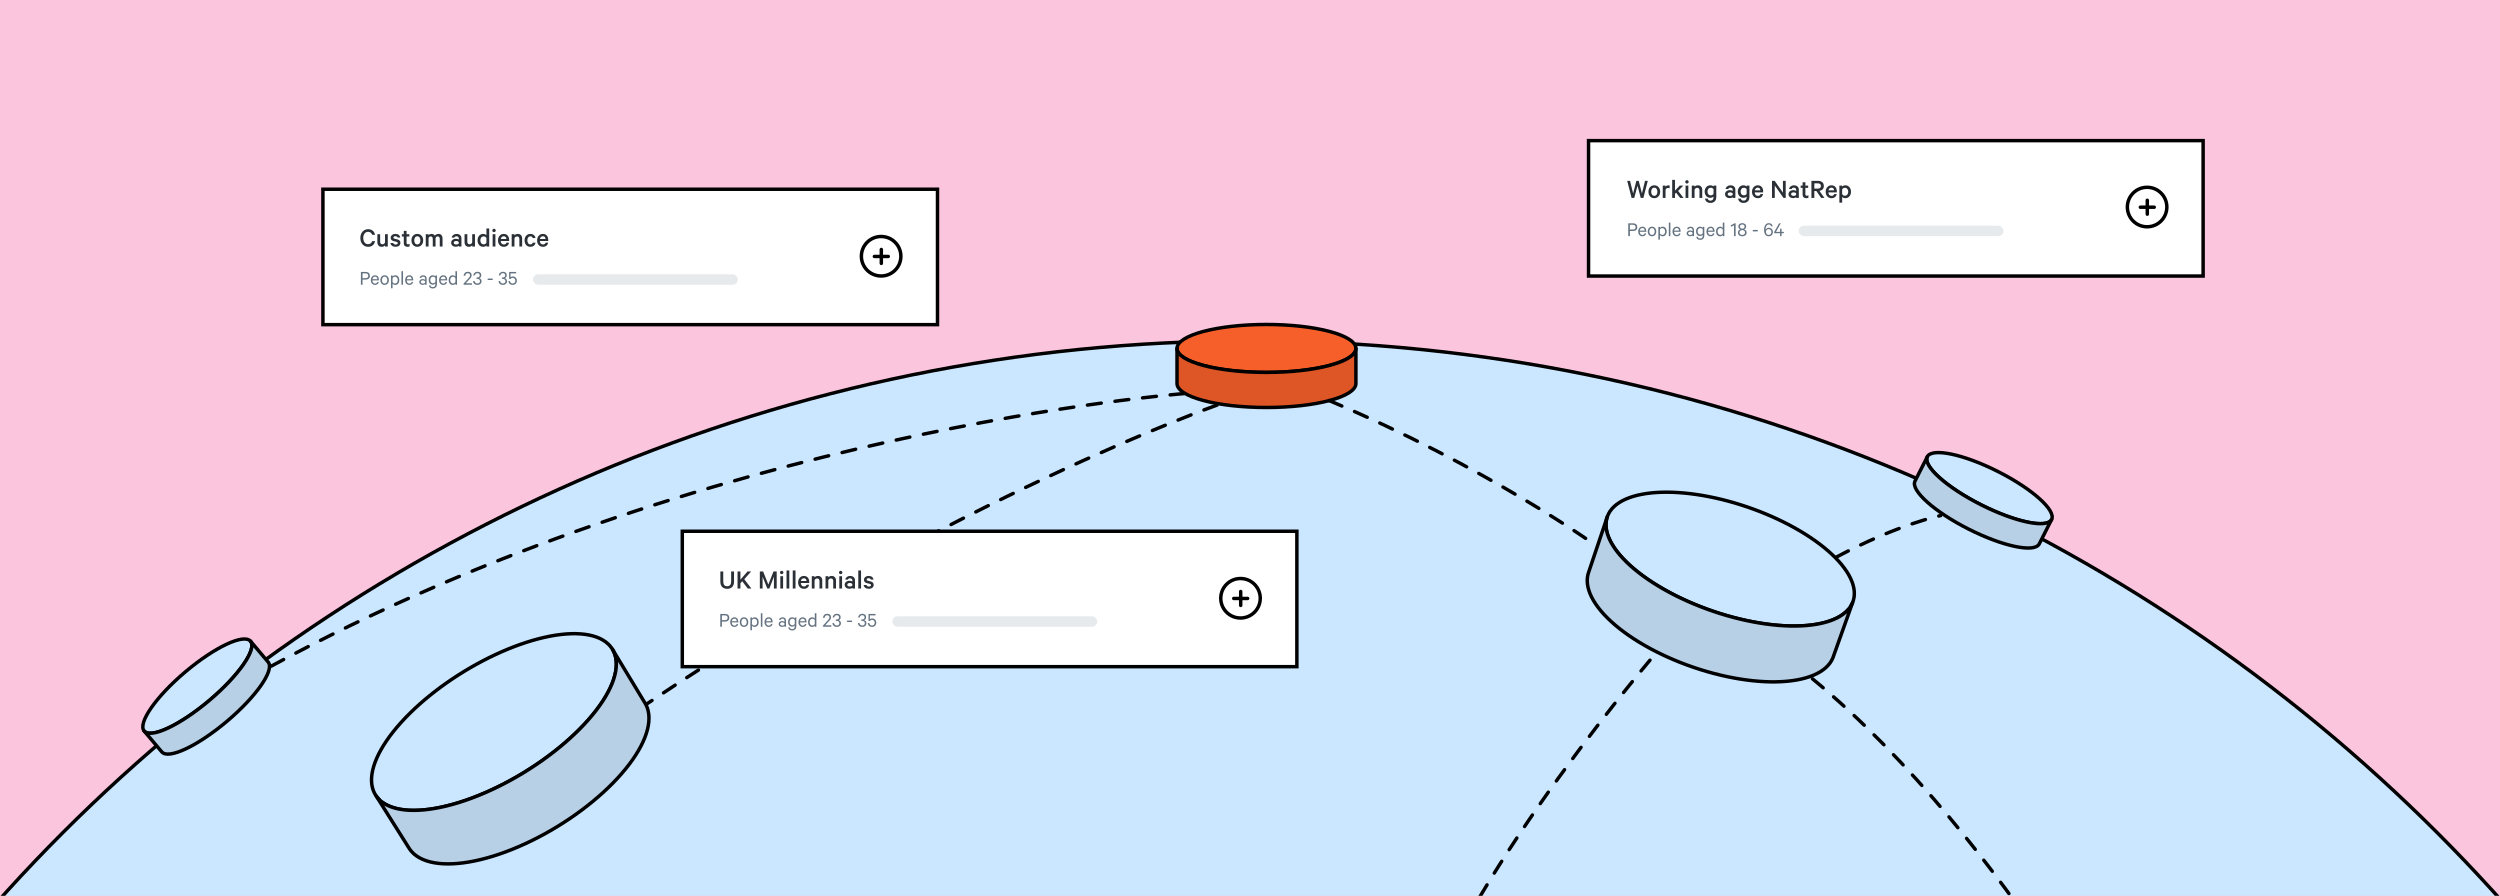 <?xml version="1.0" encoding="utf-8"?>
<svg width="1440" height="516" viewBox="0 0 1440 516" fill="none" xmlns="http://www.w3.org/2000/svg">
<rect x="0" y="0" width="1440" height="516" fill="#808080" stroke="none"/>
<g clip-path="url(#clip0_9971:79086)">
<rect width="1440" height="516" fill="#F4F5F8"/>
<rect width="1440" height="1018" transform="translate(0 -468)" fill="#FCC5DE"/>
<path d="M1687 1163.34C1687 1697.39 1254.06 2130.34 720 2130.34C185.941 2130.34 -247 1697.39 -247 1163.34C-247 629.276 185.941 196.335 720 196.335C1254.06 196.335 1687 629.276 1687 1163.34Z" fill="#CBE7FF" stroke="black" stroke-width="2"/>
<ellipse cx="113.678" cy="395.209" rx="40.098" ry="10.745" transform="rotate(-40.178 113.678 395.209)" fill="#CBE7FF" stroke="black" stroke-width="2" stroke-linecap="round" stroke-linejoin="round"/>
<path d="M120.614 403.417C137.534 389.129 148.147 373.871 144.319 369.338L154.467 381.355C158.295 385.889 147.682 401.147 130.762 415.434C113.842 429.722 97.022 437.629 93.193 433.095L83.046 421.077C86.874 425.611 103.694 417.704 120.614 403.417Z" fill="#CBE7FF"/>
<path d="M120.614 403.417C137.534 389.129 148.147 373.871 144.319 369.338L154.467 381.355C158.295 385.889 147.682 401.147 130.762 415.434C113.842 429.722 97.022 437.629 93.193 433.095L83.046 421.077C86.874 425.611 103.694 417.704 120.614 403.417Z" fill="black" fill-opacity="0.1"/>
<path d="M120.614 403.417C137.534 389.129 148.147 373.871 144.319 369.338L154.467 381.355C158.295 385.889 147.682 401.147 130.762 415.434C113.842 429.722 97.022 437.629 93.193 433.095L83.046 421.077C86.874 425.611 103.694 417.704 120.614 403.417Z" stroke="black" stroke-width="2" stroke-linecap="round" stroke-linejoin="round"/>
<ellipse rx="40.098" ry="10.745" transform="matrix(-0.893 -0.451 -0.451 0.893 1145.92 281.166)" fill="#CBE7FF" stroke="black" stroke-width="2" stroke-linecap="round" stroke-linejoin="round"/>
<path d="M1141.07 290.755C1121.31 280.772 1107.45 268.385 1110.13 263.088L1103.03 277.128C1100.36 282.425 1114.22 294.812 1133.98 304.796C1153.75 314.779 1171.94 318.578 1174.62 313.281L1181.71 299.241C1179.04 304.538 1160.84 300.739 1141.07 290.755Z" fill="#CBE7FF"/>
<path d="M1141.07 290.755C1121.31 280.772 1107.45 268.385 1110.13 263.088L1103.03 277.128C1100.36 282.425 1114.22 294.812 1133.98 304.796C1153.75 314.779 1171.94 318.578 1174.62 313.281L1181.71 299.241C1179.04 304.538 1160.84 300.739 1141.07 290.755Z" fill="black" fill-opacity="0.1"/>
<path d="M1141.07 290.755C1121.31 280.772 1107.45 268.385 1110.13 263.088L1103.03 277.128C1100.36 282.425 1114.22 294.812 1133.98 304.796C1153.75 314.779 1171.94 318.578 1174.62 313.281L1181.71 299.241C1179.04 304.538 1160.84 300.739 1141.07 290.755Z" stroke="black" stroke-width="2" stroke-linecap="round" stroke-linejoin="round"/>
<ellipse rx="51.52" ry="13.805" transform="matrix(-1 0 0 1 729.478 200.701)" fill="#F75F2A" stroke="black" stroke-width="2"/>
<path d="M729.478 214.507C701.024 214.507 677.958 208.326 677.958 200.701V220.911C677.958 228.535 701.024 234.716 729.478 234.716C757.932 234.716 780.999 228.535 780.999 220.911V200.701C780.999 208.326 757.932 214.507 729.478 214.507Z" fill="#F75F2A"/>
<path d="M729.478 214.507C701.024 214.507 677.958 208.326 677.958 200.701V220.911C677.958 228.535 701.024 234.716 729.478 234.716C757.932 234.716 780.999 228.535 780.999 220.911V200.701C780.999 208.326 757.932 214.507 729.478 214.507Z" fill="black" fill-opacity="0.1"/>
<path d="M729.478 214.507C701.024 214.507 677.958 208.326 677.958 200.701V220.911C677.958 228.535 701.024 234.716 729.478 234.716C757.932 234.716 780.999 228.535 780.999 220.911V200.701C780.999 208.326 757.932 214.507 729.478 214.507Z" stroke="black" stroke-width="2" stroke-miterlimit="10" stroke-linejoin="round"/>
<path d="M355.018 382.546L354.918 384.614L354.649 386.586L354.622 386.772L354.133 389.011L353.468 391.262L353.448 391.327L352.572 393.714L351.51 396.149L351.505 396.164L350.25 398.67L348.809 401.227L348.8 401.242L347.189 403.827L345.391 406.462L345.335 406.537L343.419 409.126L341.282 411.809L341.084 412.042L338.984 414.506L336.531 417.208L335.991 417.768L333.931 419.907L331.189 422.597L329.959 423.741L328.315 425.269L325.315 427.915L322.838 429.993L322.199 430.528L318.975 433.099L315.654 435.623L314.3 436.604L312.243 438.092L308.752 440.497L305.194 442.833L303.795 443.708L301.576 445.094L297.91 447.27L294.207 449.358L290.475 451.351L289.854 451.664L286.728 453.242L282.975 455.029L279.226 456.703L275.496 458.262L271.79 459.699L268.122 461.013L264.502 462.199L260.941 463.253L257.447 464.173L254.031 464.957L250.703 465.603L247.473 466.108L244.348 466.472L241.337 466.694L238.449 466.774L235.692 466.711L233.074 466.508L231.011 466.219L230.601 466.163L228.28 465.677L226.117 465.055L224.117 464.297L222.994 463.75L222.286 463.405L220.629 462.383L219.026 461.277L218.366 460.466L217.851 459.96L216.736 458.568L215.809 457.058L215.657 456.726L215.07 455.439L214.522 453.711L214.317 452.665L214.165 451.882L214 449.957L214.021 448.359L214.027 447.941L214.245 445.839L214.619 443.846L214.654 443.657L215.251 441.404L216.013 439.148L216.034 439.083L217.002 436.7L218.144 434.277L218.151 434.264L219.477 431.779L220.977 429.254L220.987 429.239L222.646 426.696L224.48 424.11L224.536 424.035L226.473 421.502L228.619 418.881L228.818 418.655L230.915 416.255L233.35 413.629L233.885 413.083L235.922 411.009L238.621 408.403L239.829 407.297L241.443 405.819L244.376 403.263L246.793 401.257L247.416 400.74L250.553 398.259L253.779 395.825L255.093 394.878L257.087 393.443L260.466 391.122L263.91 388.867L265.262 388.023L267.407 386.684L270.95 384.577L274.529 382.554L278.134 380.619L278.734 380.314L281.757 378.776L285.389 377.033L289.018 375.392L292.637 373.857L296.234 372.434L299.804 371.126L303.332 369.937L306.813 368.868L310.236 367.926L313.592 367.11L316.872 366.423L320.066 365.869L323.169 365.449L326.17 365.164L329.06 365.013L331.833 365L334.481 365.124L336.58 365.342L336.997 365.385L339.372 365.783L341.601 366.315L343.677 366.983L344.852 367.474L345.595 367.785L347.347 368.718L348.931 369.778L349.779 370.496L350.339 370.967L351.569 372.28L352.617 373.713L352.793 374.03L352.864 374.146L353.479 375.262L354.151 376.925L354.427 377.938L354.634 378.697L354.924 380.572L354.998 382.136L355.018 382.546Z" fill="#CBE7FF" stroke="black" stroke-width="2" stroke-linecap="round" stroke-linejoin="round"/>
<path d="M373.806 413.548L373.722 415.634L373.468 417.621L373.444 417.809L372.971 420.065L372.324 422.331L372.305 422.396L371.446 424.797L370.403 427.248L370.398 427.261L369.161 429.781L367.741 432.35L367.731 432.364L366.139 434.96L364.361 437.603L364.305 437.679L362.409 440.276L360.293 442.966L360.095 443.2L358.013 445.669L355.58 448.376L355.044 448.937L352.999 451.079L350.277 453.772L349.054 454.915L347.421 456.443L344.44 459.089L341.976 461.166L341.341 461.701L338.136 464.27L334.831 466.789L333.484 467.768L331.437 469.253L327.964 471.653L324.42 473.981L323.026 474.852L320.817 476.232L317.165 478.399L313.475 480.477L309.757 482.457L309.138 482.767L306.021 484.335L302.28 486.108L298.541 487.767L294.819 489.309L291.122 490.731L287.462 492.026L283.847 493.193L280.291 494.229L276.802 495.13L273.388 495.894L270.063 496.518L266.833 497.002L263.707 497.345L260.696 497.545L257.806 497.602L255.047 497.517L252.423 497.29L250.356 496.983L249.945 496.922L247.617 496.415L245.447 495.769L243.438 494.988L242.31 494.427L241.599 494.073L239.932 493.03L238.44 491.857L237.651 491.077L237.13 490.562L236.003 489.148L231.202 481.525L226.39 473.888L221.57 466.236L218.197 460.881L217.994 460.559L217.234 459.354L216.739 458.567L217.854 459.96L218.369 460.465L219.029 461.276L220.632 462.382L222.289 463.404L222.997 463.749L224.12 464.296L226.12 465.055L228.283 465.677L230.604 466.162L231.013 466.218L233.077 466.507L235.695 466.711L238.452 466.773L241.34 466.693L244.351 466.471L247.476 466.108L250.706 465.602L254.034 464.956L257.45 464.172L260.944 463.253L264.505 462.199L268.125 461.013L271.793 459.699L275.499 458.261L279.229 456.703L282.977 455.028L286.731 453.242L289.857 451.663L290.478 451.35L294.21 449.358L297.913 447.269L301.579 445.093L303.797 443.707L305.197 442.833L308.755 440.497L312.246 438.092L314.303 436.604L315.657 435.623L318.978 433.099L322.202 430.527L322.841 429.992L325.318 427.915L328.318 425.268L329.962 423.74L331.192 422.597L333.934 419.907L335.994 417.768L336.534 417.208L338.987 414.505L341.086 412.042L341.285 411.809L343.422 409.125L345.337 406.536L345.393 406.462L347.191 403.826L348.803 401.242L348.812 401.227L350.253 398.67L351.508 396.164L351.513 396.149L352.575 393.713L353.451 391.326L353.471 391.261L354.135 389.01L354.625 386.772L354.652 386.585L354.921 384.614L355.021 382.545L355.001 382.136L354.926 380.572L354.637 378.696L354.43 377.937L354.154 376.924L353.482 375.262C353.482 375.262 353.057 374.605 352.867 374.145C352.596 373.489 353.819 375.695 353.819 375.695L355.07 377.774L357.489 381.779L362.172 389.514L366.847 397.232L371.511 404.935L372.208 406.185L372.895 407.867L373.179 408.892L373.391 409.659L373.695 411.555L373.783 413.133L373.806 413.548Z" fill="#CBE7FF"/>
<path d="M373.806 413.548L373.722 415.634L373.468 417.621L373.444 417.809L372.971 420.065L372.324 422.331L372.305 422.396L371.446 424.797L370.403 427.248L370.398 427.261L369.161 429.781L367.741 432.35L367.731 432.364L366.139 434.96L364.361 437.603L364.305 437.679L362.409 440.276L360.293 442.966L360.095 443.2L358.013 445.669L355.58 448.376L355.044 448.937L352.999 451.079L350.277 453.772L349.054 454.915L347.421 456.443L344.44 459.089L341.976 461.166L341.341 461.701L338.136 464.27L334.831 466.789L333.484 467.768L331.437 469.253L327.964 471.653L324.42 473.981L323.026 474.852L320.817 476.232L317.165 478.399L313.475 480.477L309.757 482.457L309.138 482.767L306.021 484.335L302.28 486.108L298.541 487.767L294.819 489.309L291.122 490.731L287.462 492.026L283.847 493.193L280.291 494.229L276.802 495.13L273.388 495.894L270.063 496.518L266.833 497.002L263.707 497.345L260.696 497.545L257.806 497.602L255.047 497.517L252.423 497.29L250.356 496.983L249.945 496.922L247.617 496.415L245.447 495.769L243.438 494.988L242.31 494.427L241.599 494.073L239.932 493.03L238.44 491.857L237.651 491.077L237.13 490.562L236.003 489.148L231.202 481.525L226.39 473.888L221.57 466.236L218.197 460.881L217.994 460.559L217.234 459.354L216.739 458.567L217.854 459.96L218.369 460.465L219.029 461.276L220.632 462.382L222.289 463.404L222.997 463.749L224.12 464.296L226.12 465.055L228.283 465.677L230.604 466.162L231.013 466.218L233.077 466.507L235.695 466.711L238.452 466.773L241.34 466.693L244.351 466.471L247.476 466.108L250.706 465.602L254.034 464.956L257.45 464.172L260.944 463.253L264.505 462.199L268.125 461.013L271.793 459.699L275.499 458.261L279.229 456.703L282.977 455.028L286.731 453.242L289.857 451.663L290.478 451.35L294.21 449.358L297.913 447.269L301.579 445.093L303.797 443.707L305.197 442.833L308.755 440.497L312.246 438.092L314.303 436.604L315.657 435.623L318.978 433.099L322.202 430.527L322.841 429.992L325.318 427.915L328.318 425.268L329.962 423.74L331.192 422.597L333.934 419.907L335.994 417.768L336.534 417.208L338.987 414.505L341.086 412.042L341.285 411.809L343.422 409.125L345.337 406.536L345.393 406.462L347.191 403.826L348.803 401.242L348.812 401.227L350.253 398.67L351.508 396.164L351.513 396.149L352.575 393.713L353.451 391.326L353.471 391.261L354.135 389.01L354.625 386.772L354.652 386.585L354.921 384.614L355.021 382.545L355.001 382.136L354.926 380.572L354.637 378.696L354.43 377.937L354.154 376.924L353.482 375.262C353.482 375.262 353.057 374.605 352.867 374.145C352.596 373.489 353.819 375.695 353.819 375.695L355.07 377.774L357.489 381.779L362.172 389.514L366.847 397.232L371.511 404.935L372.208 406.185L372.895 407.867L373.179 408.892L373.391 409.659L373.695 411.555L373.783 413.133L373.806 413.548Z" fill="black" fill-opacity="0.1"/>
<path d="M373.806 413.548L373.722 415.634L373.468 417.621L373.444 417.809L372.971 420.065L372.324 422.331L372.305 422.396L371.446 424.797L370.403 427.248L370.398 427.261L369.161 429.781L367.741 432.35L367.731 432.364L366.139 434.96L364.361 437.603L364.305 437.679L362.409 440.276L360.293 442.966L360.095 443.2L358.013 445.669L355.58 448.376L355.044 448.937L352.999 451.079L350.277 453.772L349.054 454.915L347.421 456.443L344.44 459.089L341.976 461.166L341.341 461.701L338.136 464.27L334.831 466.789L333.484 467.768L331.437 469.253L327.964 471.653L324.42 473.981L323.026 474.852L320.817 476.232L317.165 478.399L313.475 480.477L309.757 482.457L309.138 482.767L306.021 484.335L302.28 486.108L298.541 487.767L294.819 489.309L291.122 490.731L287.462 492.026L283.847 493.193L280.291 494.229L276.802 495.13L273.388 495.894L270.063 496.518L266.833 497.002L263.707 497.345L260.696 497.545L257.806 497.602L255.047 497.517L252.423 497.29L250.356 496.983L249.945 496.922L247.617 496.415L245.447 495.769L243.438 494.988L242.31 494.427L241.599 494.073L239.932 493.03L238.44 491.857L237.651 491.077L237.13 490.562L236.003 489.148L231.202 481.525L226.39 473.888L221.57 466.236L218.197 460.881L217.994 460.559L217.234 459.354L216.739 458.567L217.854 459.96L218.369 460.465L219.029 461.276L220.632 462.382L222.289 463.404L222.997 463.749L224.12 464.296L226.12 465.055L228.283 465.677L230.604 466.162L231.013 466.218L233.077 466.507L235.695 466.711L238.452 466.773L241.34 466.693L244.351 466.471L247.476 466.108L250.706 465.602L254.034 464.956L257.45 464.172L260.944 463.253L264.505 462.199L268.125 461.013L271.793 459.699L275.499 458.261L279.229 456.703L282.977 455.028L286.731 453.242L289.857 451.663L290.478 451.35L294.21 449.358L297.913 447.269L301.579 445.093L303.797 443.707L305.197 442.833L308.755 440.497L312.246 438.092L314.303 436.604L315.657 435.623L318.978 433.099L322.202 430.527L322.841 429.992L325.318 427.915L328.318 425.268L329.962 423.74L331.192 422.597L333.934 419.907L335.994 417.768L336.534 417.208L338.987 414.505L341.086 412.042L341.285 411.809L343.422 409.125L345.337 406.536L345.393 406.462L347.191 403.826L348.803 401.242L348.812 401.227L350.253 398.67L351.508 396.164L351.513 396.149L352.575 393.713L353.451 391.326L353.471 391.261L354.135 389.01L354.625 386.772L354.652 386.585L354.921 384.614L355.021 382.545L355.001 382.136L354.926 380.572L354.637 378.696L354.43 377.937L354.154 376.924L353.482 375.262C353.482 375.262 353.057 374.605 352.867 374.145C352.596 373.489 353.819 375.695 353.819 375.695L355.07 377.774L357.489 381.779L362.172 389.514L366.847 397.232L371.511 404.935L372.208 406.185L372.895 407.867L373.179 408.892L373.391 409.659L373.695 411.555L373.783 413.133L373.806 413.548Z" stroke="black" stroke-width="2" stroke-linecap="round" stroke-linejoin="round"/>
<path d="M925.466 306.019L925.979 307.885L926.626 309.628L926.689 309.792L927.591 311.734L928.656 313.651L928.688 313.707L929.973 315.704L931.438 317.709L931.446 317.721L933.101 319.751L934.936 321.789L934.948 321.801L936.944 323.829L939.121 325.866L939.187 325.923L941.462 327.893L943.958 329.905L944.186 330.076L946.603 331.895L949.391 333.859L949.998 334.26L952.312 335.791L955.361 337.685L956.716 338.477L958.527 339.535L961.802 341.336L964.484 342.726L965.176 343.084L968.64 344.772L972.183 346.396L973.618 347.015L975.797 347.952L979.47 349.434L983.192 350.839L984.646 351.351L986.951 352.163L990.739 353.4L994.541 354.549L998.351 355.605L998.98 355.764L1002.15 356.566L1005.94 357.43L1009.7 358.193L1013.42 358.854L1017.09 359.409L1020.7 359.86L1024.25 360.203L1027.71 360.439L1031.08 360.565L1034.36 360.584L1037.52 360.494L1040.57 360.297L1043.5 359.991L1046.29 359.58L1048.94 359.064L1051.44 358.445L1053.79 357.725L1055.61 357.041L1055.97 356.907L1057.99 355.991L1059.83 354.983L1061.5 353.883L1062.41 353.155L1062.99 352.697L1064.29 351.427L1065.53 350.091L1065.97 349.217L1066.33 348.651L1067.07 347.154L1067.6 345.589L1067.67 345.254L1067.95 343.961L1068.09 342.274L1068.07 341.278L1068.05 340.533L1067.81 338.744L1067.46 337.291L1067.37 336.911L1066.74 335.039L1065.99 333.298L1065.92 333.133L1064.92 331.199L1063.77 329.297L1063.73 329.242L1062.36 327.267L1060.83 325.291L1060.82 325.28L1059.1 323.284L1057.22 321.287L1057.21 321.276L1055.18 319.294L1052.98 317.31L1052.91 317.253L1050.63 315.338L1048.14 313.386L1047.91 313.22L1045.51 311.459L1042.75 309.561L1042.15 309.172L1039.87 307.696L1036.88 305.87L1035.55 305.107L1033.78 304.089L1030.59 302.355L1027.97 301.019L1027.3 300.675L1023.93 299.052L1020.49 297.489L1019.1 296.894L1016.99 295.992L1013.44 294.564L1009.84 293.21L1008.43 292.716L1006.2 291.932L1002.54 290.733L998.867 289.618L995.185 288.588L994.575 288.432L991.506 287.646L987.838 286.797L984.194 286.04L980.581 285.378L977.01 284.814L973.489 284.349L970.029 283.984L966.637 283.719L963.323 283.557L960.097 283.497L956.966 283.54L953.939 283.686L951.024 283.935L948.23 284.287L945.563 284.739L943.032 285.292L940.642 285.945L938.772 286.572L938.401 286.696L936.316 287.543L934.392 288.483L932.636 289.515L931.664 290.203L931.05 290.637L929.642 291.845L928.414 293.135L927.787 293.962L927.372 294.506L926.518 295.954L925.855 297.475L925.759 297.8L925.718 297.92L925.385 299.063L925.111 300.716L925.065 301.696L925.031 302.43L925.15 304.2L925.401 305.641L925.466 306.019Z" fill="#CBE7FF" stroke="black" stroke-width="2" stroke-linecap="round" stroke-linejoin="round"/>
<path d="M914.658 338.119L915.16 340.004L915.796 341.764L915.856 341.931L916.748 343.892L917.8 345.826L917.83 345.881L919.103 347.896L920.554 349.918L920.561 349.929L922.203 351.975L924.022 354.028L924.033 354.039L926.015 356.081L928.175 358.13L928.242 358.187L930.499 360.169L932.978 362.191L933.206 362.364L935.608 364.191L938.378 366.163L938.982 366.566L941.283 368.102L944.315 370.002L945.663 370.796L947.463 371.856L950.721 373.662L953.391 375.053L954.079 375.412L957.526 377.101L961.054 378.725L962.482 379.342L964.65 380.28L968.307 381.76L972.014 383.161L973.462 383.67L975.758 384.479L979.53 385.71L983.319 386.853L987.113 387.901L987.74 388.058L990.903 388.852L994.676 389.706L998.424 390.456L1002.13 391.104L1005.79 391.647L1009.39 392.082L1012.93 392.409L1016.38 392.629L1019.75 392.739L1023.02 392.74L1026.18 392.632L1029.22 392.414L1032.14 392.09L1034.93 391.658L1037.57 391.121L1040.07 390.481L1042.42 389.739L1044.24 389.038L1044.61 388.898L1046.62 387.961L1048.47 386.93L1050.14 385.808L1051.06 385.067L1051.64 384.599L1052.94 383.307L1054.06 381.934L1054.63 381.062L1054.99 380.486L1055.73 378.967L1058.56 371.037L1061.39 363.091L1064.23 355.13L1066.21 349.559L1066.33 349.224L1066.78 347.971L1067.07 347.153L1066.33 348.65L1065.97 349.216L1065.53 350.09L1064.29 351.425L1062.99 352.695L1062.42 353.154L1061.5 353.882L1059.84 354.981L1057.99 355.989L1055.97 356.905L1055.61 357.04L1053.79 357.724L1051.44 358.443L1048.94 359.062L1046.29 359.578L1043.5 359.989L1040.58 360.295L1037.53 360.492L1034.36 360.582L1031.08 360.563L1027.71 360.437L1024.25 360.202L1020.71 359.858L1017.09 359.408L1013.42 358.852L1009.7 358.191L1005.94 357.429L1002.15 356.565L998.982 355.763L998.353 355.604L994.543 354.548L990.741 353.398L986.953 352.161L984.648 351.35L983.194 350.837L979.472 349.433L975.799 347.951L973.62 347.013L972.185 346.394L968.642 344.77L965.178 343.082L964.486 342.725L961.804 341.335L958.529 339.533L956.717 338.475L955.363 337.683L952.314 335.789L950 334.258L949.393 333.858L946.605 331.894L944.188 330.075L943.959 329.903L941.464 327.891L939.189 325.921L939.123 325.865L936.946 323.828L934.95 321.799L934.938 321.788L933.103 319.749L931.448 317.72L931.44 317.708L929.975 315.703L928.689 313.705L928.658 313.65L927.593 311.732L926.691 309.791L926.628 309.626L925.981 307.883L925.468 306.018L925.402 305.64L925.152 304.198L925.033 302.429L925.067 301.695L925.112 300.715L925.387 299.062C925.387 299.062 925.64 298.376 925.72 297.918C925.833 297.264 925.167 299.525 925.167 299.525L924.45 301.676L923.061 305.821L920.367 313.83L917.678 321.822L914.994 329.797L914.614 331.078L914.331 332.753L914.281 333.745L914.244 334.488L914.353 336.278L914.594 337.736L914.658 338.119Z" fill="#CBE7FF"/>
<path d="M914.658 338.119L915.16 340.004L915.796 341.764L915.856 341.931L916.748 343.892L917.8 345.826L917.83 345.881L919.103 347.896L920.554 349.918L920.561 349.929L922.203 351.975L924.022 354.028L924.033 354.039L926.015 356.081L928.175 358.13L928.242 358.187L930.499 360.169L932.978 362.191L933.206 362.364L935.608 364.191L938.378 366.163L938.982 366.566L941.283 368.102L944.315 370.002L945.663 370.796L947.463 371.856L950.721 373.662L953.391 375.053L954.079 375.412L957.526 377.101L961.054 378.725L962.482 379.342L964.65 380.28L968.307 381.76L972.014 383.161L973.462 383.67L975.758 384.479L979.53 385.71L983.319 386.853L987.113 387.901L987.74 388.058L990.903 388.852L994.676 389.706L998.424 390.456L1002.13 391.104L1005.79 391.647L1009.39 392.082L1012.93 392.409L1016.38 392.629L1019.75 392.739L1023.02 392.74L1026.18 392.632L1029.22 392.414L1032.14 392.09L1034.93 391.658L1037.57 391.121L1040.07 390.481L1042.42 389.739L1044.24 389.038L1044.61 388.898L1046.62 387.961L1048.47 386.93L1050.14 385.808L1051.06 385.067L1051.64 384.599L1052.94 383.307L1054.06 381.934L1054.63 381.062L1054.99 380.486L1055.73 378.967L1058.56 371.037L1061.39 363.091L1064.23 355.13L1066.21 349.559L1066.33 349.224L1066.78 347.971L1067.07 347.153L1066.33 348.65L1065.97 349.216L1065.53 350.09L1064.29 351.425L1062.99 352.695L1062.42 353.154L1061.5 353.882L1059.84 354.981L1057.99 355.989L1055.97 356.905L1055.61 357.04L1053.79 357.724L1051.44 358.443L1048.94 359.062L1046.29 359.578L1043.5 359.989L1040.58 360.295L1037.53 360.492L1034.36 360.582L1031.08 360.563L1027.71 360.437L1024.25 360.202L1020.71 359.858L1017.09 359.408L1013.42 358.852L1009.7 358.191L1005.94 357.429L1002.15 356.565L998.982 355.763L998.353 355.604L994.543 354.548L990.741 353.398L986.953 352.161L984.648 351.35L983.194 350.837L979.472 349.433L975.799 347.951L973.62 347.013L972.185 346.394L968.642 344.77L965.178 343.082L964.486 342.725L961.804 341.335L958.529 339.533L956.717 338.475L955.363 337.683L952.314 335.789L950 334.258L949.393 333.858L946.605 331.894L944.188 330.075L943.959 329.903L941.464 327.891L939.189 325.921L939.123 325.865L936.946 323.828L934.95 321.799L934.938 321.788L933.103 319.749L931.448 317.72L931.44 317.708L929.975 315.703L928.689 313.705L928.658 313.65L927.593 311.732L926.691 309.791L926.628 309.626L925.981 307.883L925.468 306.018L925.402 305.64L925.152 304.198L925.033 302.429L925.067 301.695L925.112 300.715L925.387 299.062C925.387 299.062 925.64 298.376 925.72 297.918C925.833 297.264 925.167 299.525 925.167 299.525L924.45 301.676L923.061 305.821L920.367 313.83L917.678 321.822L914.994 329.797L914.614 331.078L914.331 332.753L914.281 333.745L914.244 334.488L914.353 336.278L914.594 337.736L914.658 338.119Z" fill="black" fill-opacity="0.1"/>
<path d="M914.658 338.119L915.16 340.004L915.796 341.764L915.856 341.931L916.748 343.892L917.8 345.826L917.83 345.881L919.103 347.896L920.554 349.918L920.561 349.929L922.203 351.975L924.022 354.028L924.033 354.039L926.015 356.081L928.175 358.13L928.242 358.187L930.499 360.169L932.978 362.191L933.206 362.364L935.608 364.191L938.378 366.163L938.982 366.566L941.283 368.102L944.315 370.002L945.663 370.796L947.463 371.856L950.721 373.662L953.391 375.053L954.079 375.412L957.526 377.101L961.054 378.725L962.482 379.342L964.65 380.28L968.307 381.76L972.014 383.161L973.462 383.67L975.758 384.479L979.53 385.71L983.319 386.853L987.113 387.901L987.74 388.058L990.903 388.852L994.676 389.706L998.424 390.456L1002.13 391.104L1005.79 391.647L1009.39 392.082L1012.93 392.409L1016.38 392.629L1019.75 392.739L1023.02 392.74L1026.18 392.632L1029.22 392.414L1032.14 392.09L1034.93 391.658L1037.57 391.121L1040.07 390.481L1042.42 389.739L1044.24 389.038L1044.61 388.898L1046.62 387.961L1048.47 386.93L1050.14 385.808L1051.06 385.067L1051.64 384.599L1052.94 383.307L1054.06 381.934L1054.63 381.062L1054.99 380.486L1055.73 378.967L1058.56 371.037L1061.39 363.091L1064.23 355.13L1066.21 349.559L1066.33 349.224L1066.78 347.971L1067.07 347.153L1066.33 348.65L1065.97 349.216L1065.53 350.09L1064.29 351.425L1062.99 352.695L1062.42 353.154L1061.5 353.882L1059.84 354.981L1057.99 355.989L1055.97 356.905L1055.61 357.04L1053.79 357.724L1051.44 358.443L1048.94 359.062L1046.29 359.578L1043.5 359.989L1040.58 360.295L1037.53 360.492L1034.36 360.582L1031.08 360.563L1027.71 360.437L1024.25 360.202L1020.71 359.858L1017.09 359.408L1013.42 358.852L1009.7 358.191L1005.94 357.429L1002.15 356.565L998.982 355.763L998.353 355.604L994.543 354.548L990.741 353.398L986.953 352.161L984.648 351.35L983.194 350.837L979.472 349.433L975.799 347.951L973.62 347.013L972.185 346.394L968.642 344.77L965.178 343.082L964.486 342.725L961.804 341.335L958.529 339.533L956.717 338.475L955.363 337.683L952.314 335.789L950 334.258L949.393 333.858L946.605 331.894L944.188 330.075L943.959 329.903L941.464 327.891L939.189 325.921L939.123 325.865L936.946 323.828L934.95 321.799L934.938 321.788L933.103 319.749L931.448 317.72L931.44 317.708L929.975 315.703L928.689 313.705L928.658 313.65L927.593 311.732L926.691 309.791L926.628 309.626L925.981 307.883L925.468 306.018L925.402 305.64L925.152 304.198L925.033 302.429L925.067 301.695L925.112 300.715L925.387 299.062C925.387 299.062 925.64 298.376 925.72 297.918C925.833 297.264 925.167 299.525 925.167 299.525L924.45 301.676L923.061 305.821L920.367 313.83L917.678 321.822L914.994 329.797L914.614 331.078L914.331 332.753L914.281 333.745L914.244 334.488L914.353 336.278L914.594 337.736L914.658 338.119Z" stroke="black" stroke-width="2" stroke-linecap="round" stroke-linejoin="round"/>
<path d="M700.994 233.348C700.994 233.348 548.862 287.042 372.501 405.5" stroke="black" stroke-width="2" stroke-linecap="round" stroke-dasharray="8 8"/>
<path d="M681.986 226.718C681.986 226.718 406.615 247.492 155.553 384.073" stroke="black" stroke-width="2" stroke-linecap="round" stroke-dasharray="8 8"/>
<path d="M765.527 230.696C855.697 268.708 919 314 919 314" stroke="black" stroke-width="2" stroke-linecap="round" stroke-dasharray="8 8"/>
<path d="M1044 391C1158 485 1240.5 647.5 1240.5 647.5" stroke="black" stroke-width="2" stroke-linecap="round" stroke-dasharray="8 8"/>
<path d="M817.243 588.281C849.951 496.785 954 376 954 376" stroke="black" stroke-width="2" stroke-linecap="round" stroke-dasharray="8 8"/>
<path d="M1057.5 321C1094.19 301.553 1117.81 296.997 1117.81 296.997" stroke="black" stroke-width="2" stroke-linecap="round" stroke-dasharray="8 8"/>
<rect x="915" y="81" width="354" height="78" fill="white"/>
<path d="M942.552 104.176H943.896L945.752 111.408L947.528 104.176H949.128L946.6 114H945.064L943.208 106.976L941.32 114H939.8L937.272 104.176H938.904L940.68 111.408L942.552 104.176ZM955.304 107.776C955.933 108.469 956.248 109.36 956.248 110.448C956.248 111.536 955.933 112.427 955.304 113.12C954.685 113.813 953.875 114.16 952.872 114.16C951.869 114.16 951.053 113.813 950.424 113.12C949.805 112.427 949.496 111.536 949.496 110.448C949.496 109.36 949.805 108.469 950.424 107.776C951.053 107.083 951.869 106.736 952.872 106.736C953.875 106.736 954.685 107.083 955.304 107.776ZM954.184 112.144C954.493 111.707 954.648 111.141 954.648 110.448C954.648 109.755 954.493 109.195 954.184 108.768C953.875 108.331 953.437 108.112 952.872 108.112C952.307 108.112 951.869 108.331 951.56 108.768C951.251 109.195 951.096 109.755 951.096 110.448C951.096 111.141 951.251 111.707 951.56 112.144C951.869 112.571 952.307 112.784 952.872 112.784C953.437 112.784 953.875 112.571 954.184 112.144ZM961.71 106.864V108.512C961.486 108.352 961.171 108.272 960.766 108.272C960.425 108.272 960.121 108.373 959.854 108.576C959.587 108.768 959.417 109.045 959.342 109.408V114H957.742V106.896H959.342V107.632C959.481 107.365 959.694 107.152 959.982 106.992C960.27 106.821 960.585 106.736 960.926 106.736C961.299 106.736 961.561 106.779 961.71 106.864ZM967.788 114L965.436 110.976L964.78 111.648V114H963.18V103.6H964.78V109.808L967.564 106.896H969.612L966.588 109.968L969.724 114H967.788ZM972.483 106.896V114H970.883V106.896H972.483ZM972.371 104.064C972.573 104.256 972.675 104.485 972.675 104.752C972.675 105.019 972.573 105.248 972.371 105.44C972.179 105.632 971.949 105.728 971.683 105.728C971.416 105.728 971.181 105.632 970.979 105.44C970.787 105.248 970.691 105.019 970.691 104.752C970.691 104.485 970.787 104.256 970.979 104.064C971.181 103.872 971.416 103.776 971.683 103.776C971.949 103.776 972.179 103.872 972.371 104.064ZM974.461 114V106.896H976.061V107.568C976.541 107.013 977.181 106.736 977.981 106.736C978.77 106.736 979.383 106.976 979.821 107.456C980.269 107.936 980.493 108.576 980.493 109.376V114H978.893V109.648C978.893 109.189 978.781 108.832 978.557 108.576C978.333 108.32 977.997 108.192 977.549 108.192C977.197 108.192 976.882 108.299 976.605 108.512C976.327 108.715 976.146 108.987 976.061 109.328V114H974.461ZM986.991 113.52V113.2C986.82 113.403 986.569 113.579 986.239 113.728C985.919 113.867 985.567 113.936 985.183 113.936C984.18 113.936 983.38 113.584 982.783 112.88C982.185 112.176 981.887 111.328 981.887 110.336C981.887 109.344 982.185 108.496 982.783 107.792C983.38 107.088 984.18 106.736 985.183 106.736C985.567 106.736 985.919 106.811 986.239 106.96C986.569 107.099 986.82 107.269 986.991 107.472V106.896H988.591V113.408C988.591 114.56 988.281 115.424 987.663 116C987.055 116.587 986.249 116.88 985.247 116.88C984.351 116.88 983.62 116.656 983.055 116.208C982.5 115.771 982.18 115.163 982.095 114.384H983.647C983.807 115.173 984.34 115.568 985.247 115.568C986.409 115.568 986.991 114.885 986.991 113.52ZM986.991 111.68V108.992C986.852 108.747 986.644 108.544 986.367 108.384C986.089 108.224 985.785 108.144 985.455 108.144C984.857 108.144 984.383 108.347 984.031 108.752C983.689 109.157 983.519 109.685 983.519 110.336C983.519 110.987 983.689 111.515 984.031 111.92C984.383 112.325 984.857 112.528 985.455 112.528C985.785 112.528 986.089 112.448 986.367 112.288C986.644 112.128 986.852 111.925 986.991 111.68ZM999.573 114H998.053V113.6C997.925 113.728 997.691 113.851 997.349 113.968C997.019 114.075 996.667 114.128 996.293 114.128C995.536 114.128 994.901 113.92 994.389 113.504C993.888 113.077 993.637 112.512 993.637 111.808C993.637 111.147 993.899 110.603 994.421 110.176C994.955 109.739 995.616 109.52 996.405 109.52C996.715 109.52 997.029 109.568 997.349 109.664C997.669 109.749 997.904 109.845 998.053 109.952V109.376C998.053 109.003 997.936 108.699 997.701 108.464C997.467 108.219 997.131 108.096 996.693 108.096C996.064 108.096 995.659 108.352 995.477 108.864H993.941C994.048 108.245 994.357 107.739 994.869 107.344C995.392 106.939 996.011 106.736 996.725 106.736C997.621 106.736 998.32 106.971 998.821 107.44C999.323 107.899 999.573 108.533 999.573 109.344V114ZM998.053 112.112V111.52C997.968 111.307 997.787 111.136 997.509 111.008C997.232 110.869 996.928 110.8 996.597 110.8C996.203 110.8 995.856 110.885 995.557 111.056C995.269 111.227 995.125 111.477 995.125 111.808C995.125 112.139 995.269 112.395 995.557 112.576C995.845 112.747 996.192 112.832 996.597 112.832C996.928 112.832 997.232 112.768 997.509 112.64C997.787 112.501 997.968 112.325 998.053 112.112ZM1006.07 113.52V113.2C1005.9 113.403 1005.65 113.579 1005.32 113.728C1005 113.867 1004.64 113.936 1004.26 113.936C1003.26 113.936 1002.46 113.584 1001.86 112.88C1001.26 112.176 1000.96 111.328 1000.96 110.336C1000.96 109.344 1001.26 108.496 1001.86 107.792C1002.46 107.088 1003.26 106.736 1004.26 106.736C1004.64 106.736 1005 106.811 1005.32 106.96C1005.65 107.099 1005.9 107.269 1006.07 107.472V106.896H1007.67V113.408C1007.67 114.56 1007.36 115.424 1006.74 116C1006.13 116.587 1005.33 116.88 1004.32 116.88C1003.43 116.88 1002.7 116.656 1002.13 116.208C1001.58 115.771 1001.26 115.163 1001.17 114.384H1002.72C1002.88 115.173 1003.42 115.568 1004.32 115.568C1005.49 115.568 1006.07 114.885 1006.07 113.52ZM1006.07 111.68V108.992C1005.93 108.747 1005.72 108.544 1005.44 108.384C1005.17 108.224 1004.86 108.144 1004.53 108.144C1003.94 108.144 1003.46 108.347 1003.11 108.752C1002.77 109.157 1002.6 109.685 1002.6 110.336C1002.6 110.987 1002.77 111.515 1003.11 111.92C1003.46 112.325 1003.94 112.528 1004.53 112.528C1004.86 112.528 1005.17 112.448 1005.44 112.288C1005.72 112.128 1005.93 111.925 1006.07 111.68ZM1014.03 111.792H1015.5C1015.38 112.517 1015.05 113.093 1014.53 113.52C1014.02 113.947 1013.34 114.16 1012.51 114.16C1011.52 114.16 1010.71 113.819 1010.08 113.136C1009.46 112.453 1009.15 111.563 1009.15 110.464C1009.15 109.397 1009.47 108.512 1010.1 107.808C1010.73 107.093 1011.52 106.736 1012.48 106.736C1013.46 106.736 1014.22 107.056 1014.75 107.696C1015.3 108.325 1015.57 109.173 1015.57 110.24V110.816H1010.72C1010.74 111.435 1010.91 111.925 1011.23 112.288C1011.56 112.64 1011.99 112.816 1012.51 112.816C1013.35 112.816 1013.86 112.475 1014.03 111.792ZM1012.5 108.08C1012.05 108.08 1011.67 108.219 1011.36 108.496C1011.06 108.763 1010.86 109.147 1010.77 109.648H1013.98C1013.97 109.189 1013.84 108.816 1013.58 108.528C1013.33 108.229 1012.97 108.08 1012.5 108.08ZM1028.57 104.176V114H1027.29L1022.27 106.848V114H1020.67V104.176H1022.23L1026.97 110.992V104.176H1028.57ZM1036.12 114H1034.6V113.6C1034.47 113.728 1034.24 113.851 1033.9 113.968C1033.57 114.075 1033.21 114.128 1032.84 114.128C1032.08 114.128 1031.45 113.92 1030.94 113.504C1030.43 113.077 1030.18 112.512 1030.18 111.808C1030.18 111.147 1030.45 110.603 1030.97 110.176C1031.5 109.739 1032.16 109.52 1032.95 109.52C1033.26 109.52 1033.58 109.568 1033.9 109.664C1034.22 109.749 1034.45 109.845 1034.6 109.952V109.376C1034.6 109.003 1034.48 108.699 1034.25 108.464C1034.01 108.219 1033.68 108.096 1033.24 108.096C1032.61 108.096 1032.21 108.352 1032.02 108.864H1030.49C1030.59 108.245 1030.9 107.739 1031.42 107.344C1031.94 106.939 1032.56 106.736 1033.27 106.736C1034.17 106.736 1034.87 106.971 1035.37 107.44C1035.87 107.899 1036.12 108.533 1036.12 109.344V114ZM1034.6 112.112V111.52C1034.51 111.307 1034.33 111.136 1034.06 111.008C1033.78 110.869 1033.47 110.8 1033.14 110.8C1032.75 110.8 1032.4 110.885 1032.1 111.056C1031.82 111.227 1031.67 111.477 1031.67 111.808C1031.67 112.139 1031.82 112.395 1032.1 112.576C1032.39 112.747 1032.74 112.832 1033.14 112.832C1033.47 112.832 1033.78 112.768 1034.06 112.64C1034.33 112.501 1034.51 112.325 1034.6 112.112ZM1038.3 112.08V108.224H1037.18V106.896H1038.3V104.992H1039.9V106.896H1041.5V108.224H1039.9V111.904C1039.9 112.459 1040.18 112.736 1040.75 112.736C1041.09 112.736 1041.39 112.64 1041.66 112.448V113.904C1041.37 114.075 1040.97 114.16 1040.46 114.16C1039.8 114.16 1039.27 113.984 1038.87 113.632C1038.49 113.28 1038.3 112.763 1038.3 112.08ZM1046.23 110.016H1045.05V114H1043.38V104.176H1047.18C1048.21 104.176 1049.03 104.432 1049.62 104.944C1050.22 105.445 1050.52 106.171 1050.52 107.12C1050.52 107.931 1050.3 108.576 1049.85 109.056C1049.41 109.525 1048.8 109.824 1048.01 109.952L1050.86 114H1048.97L1046.23 110.016ZM1045.05 105.616V108.624H1047.14C1047.69 108.624 1048.11 108.491 1048.41 108.224C1048.72 107.947 1048.87 107.579 1048.87 107.12C1048.87 106.661 1048.72 106.299 1048.41 106.032C1048.11 105.755 1047.69 105.616 1047.14 105.616H1045.05ZM1056.47 111.792H1057.94C1057.81 112.517 1057.49 113.093 1056.97 113.52C1056.45 113.947 1055.78 114.16 1054.95 114.16C1053.96 114.16 1053.15 113.819 1052.52 113.136C1051.9 112.453 1051.59 111.563 1051.59 110.464C1051.59 109.397 1051.9 108.512 1052.53 107.808C1053.16 107.093 1053.96 106.736 1054.92 106.736C1055.9 106.736 1056.66 107.056 1057.19 107.696C1057.73 108.325 1058.01 109.173 1058.01 110.24V110.816H1053.16C1053.18 111.435 1053.35 111.925 1053.67 112.288C1054 112.64 1054.43 112.816 1054.95 112.816C1055.79 112.816 1056.3 112.475 1056.47 111.792ZM1054.93 108.08C1054.49 108.08 1054.11 108.219 1053.8 108.496C1053.5 108.763 1053.3 109.147 1053.21 109.648H1056.42C1056.41 109.189 1056.28 108.816 1056.02 108.528C1055.77 108.229 1055.4 108.08 1054.93 108.08ZM1061.08 113.392V116.72H1059.48V106.896H1061.08V107.504C1061.25 107.291 1061.5 107.109 1061.83 106.96C1062.16 106.811 1062.51 106.736 1062.88 106.736C1063.89 106.736 1064.69 107.099 1065.28 107.824C1065.88 108.539 1066.18 109.413 1066.18 110.448C1066.18 111.483 1065.88 112.363 1065.28 113.088C1064.69 113.803 1063.89 114.16 1062.88 114.16C1062.51 114.16 1062.16 114.085 1061.83 113.936C1061.5 113.787 1061.25 113.605 1061.08 113.392ZM1061.08 109.104V111.792C1061.22 112.069 1061.42 112.299 1061.7 112.48C1061.98 112.651 1062.28 112.736 1062.61 112.736C1063.22 112.736 1063.7 112.523 1064.05 112.096C1064.4 111.669 1064.58 111.12 1064.58 110.448C1064.58 109.776 1064.4 109.227 1064.05 108.8C1063.7 108.373 1063.22 108.16 1062.61 108.16C1062.28 108.16 1061.98 108.251 1061.7 108.432C1061.42 108.603 1061.22 108.827 1061.08 109.104Z" fill="#2A3036"/>
<path d="M940.636 133.048H938.824V136H937.876V128.632H940.636C941.396 128.632 941.988 128.824 942.412 129.208C942.844 129.584 943.06 130.128 943.06 130.84C943.06 131.552 942.844 132.1 942.412 132.484C941.98 132.86 941.388 133.048 940.636 133.048ZM942.124 130.84C942.124 130.408 941.992 130.072 941.728 129.832C941.472 129.584 941.1 129.46 940.612 129.46H938.824V132.208H940.612C941.1 132.208 941.472 132.088 941.728 131.848C941.992 131.6 942.124 131.264 942.124 130.84ZM947.34 134.404H948.192C948.096 134.924 947.86 135.34 947.484 135.652C947.108 135.956 946.628 136.108 946.044 136.108C945.316 136.108 944.724 135.856 944.268 135.352C943.82 134.84 943.596 134.172 943.596 133.348C943.596 132.54 943.82 131.876 944.268 131.356C944.716 130.828 945.3 130.564 946.02 130.564C946.732 130.564 947.284 130.804 947.676 131.284C948.068 131.756 948.264 132.388 948.264 133.18V133.504H944.496C944.504 134.064 944.648 134.512 944.928 134.848C945.216 135.176 945.588 135.34 946.044 135.34C946.38 135.34 946.66 135.26 946.884 135.1C947.116 134.932 947.268 134.7 947.34 134.404ZM946.032 131.332C945.632 131.332 945.296 131.464 945.024 131.728C944.752 131.992 944.584 132.356 944.52 132.82H947.352C947.344 132.396 947.228 132.044 947.004 131.764C946.78 131.476 946.456 131.332 946.032 131.332ZM953.316 131.344C953.772 131.856 954 132.52 954 133.336C954 134.152 953.772 134.82 953.316 135.34C952.868 135.852 952.28 136.108 951.552 136.108C950.824 136.108 950.232 135.852 949.776 135.34C949.328 134.82 949.104 134.152 949.104 133.336C949.104 132.52 949.328 131.856 949.776 131.344C950.232 130.824 950.824 130.564 951.552 130.564C952.28 130.564 952.868 130.824 953.316 131.344ZM952.668 134.776C952.948 134.408 953.088 133.928 953.088 133.336C953.088 132.744 952.948 132.268 952.668 131.908C952.396 131.54 952.024 131.356 951.552 131.356C951.08 131.356 950.704 131.54 950.424 131.908C950.152 132.268 950.016 132.744 950.016 133.336C950.016 133.928 950.152 134.408 950.424 134.776C950.704 135.136 951.08 135.316 951.552 135.316C952.024 135.316 952.396 135.136 952.668 134.776ZM956.118 135.376V138.04H955.218V130.672H956.118V131.296C956.27 131.088 956.478 130.916 956.742 130.78C957.014 130.636 957.306 130.564 957.618 130.564C958.37 130.564 958.958 130.832 959.382 131.368C959.806 131.896 960.018 132.552 960.018 133.336C960.018 134.12 959.806 134.78 959.382 135.316C958.958 135.844 958.37 136.108 957.618 136.108C957.306 136.108 957.014 136.04 956.742 135.904C956.478 135.76 956.27 135.584 956.118 135.376ZM956.118 132.256V134.416C956.254 134.688 956.442 134.904 956.682 135.064C956.93 135.216 957.198 135.292 957.486 135.292C957.982 135.292 958.374 135.112 958.662 134.752C958.958 134.384 959.106 133.912 959.106 133.336C959.106 132.76 958.958 132.292 958.662 131.932C958.374 131.564 957.982 131.38 957.486 131.38C957.198 131.38 956.93 131.46 956.682 131.62C956.442 131.772 956.254 131.984 956.118 132.256ZM962.142 128.2V136H961.242V128.2H962.142ZM967.109 134.404H967.961C967.865 134.924 967.629 135.34 967.253 135.652C966.877 135.956 966.397 136.108 965.813 136.108C965.085 136.108 964.493 135.856 964.037 135.352C963.589 134.84 963.365 134.172 963.365 133.348C963.365 132.54 963.589 131.876 964.037 131.356C964.485 130.828 965.069 130.564 965.789 130.564C966.501 130.564 967.053 130.804 967.445 131.284C967.837 131.756 968.033 132.388 968.033 133.18V133.504H964.265C964.273 134.064 964.417 134.512 964.697 134.848C964.985 135.176 965.357 135.34 965.813 135.34C966.149 135.34 966.429 135.26 966.653 135.1C966.885 134.932 967.037 134.7 967.109 134.404ZM965.801 131.332C965.401 131.332 965.065 131.464 964.793 131.728C964.521 131.992 964.353 132.356 964.289 132.82H967.121C967.113 132.396 966.997 132.044 966.773 131.764C966.549 131.476 966.225 131.332 965.801 131.332ZM975.746 136H974.882V135.604C974.77 135.724 974.582 135.836 974.318 135.94C974.054 136.044 973.774 136.096 973.478 136.096C972.918 136.096 972.446 135.94 972.062 135.628C971.686 135.316 971.498 134.904 971.498 134.392C971.498 133.904 971.694 133.504 972.086 133.192C972.478 132.88 972.962 132.724 973.538 132.724C973.802 132.724 974.062 132.768 974.318 132.856C974.574 132.944 974.762 133.044 974.882 133.156V132.484C974.882 132.14 974.778 131.864 974.57 131.656C974.37 131.448 974.082 131.344 973.706 131.344C973.146 131.344 972.782 131.588 972.614 132.076H971.726C971.814 131.628 972.038 131.264 972.398 130.984C972.766 130.704 973.206 130.564 973.718 130.564C974.35 130.564 974.846 130.732 975.206 131.068C975.566 131.404 975.746 131.864 975.746 132.448V136ZM974.882 134.68V134.128C974.802 133.936 974.642 133.78 974.402 133.66C974.17 133.532 973.914 133.468 973.634 133.468C973.282 133.468 972.982 133.548 972.734 133.708C972.486 133.868 972.362 134.096 972.362 134.392C972.362 134.696 972.486 134.932 972.734 135.1C972.982 135.26 973.282 135.34 973.634 135.34C973.914 135.34 974.17 135.28 974.402 135.16C974.642 135.032 974.802 134.872 974.882 134.68ZM980.776 135.64V135.244C980.632 135.444 980.424 135.616 980.152 135.76C979.888 135.896 979.6 135.964 979.288 135.964C978.544 135.964 977.96 135.7 977.536 135.172C977.112 134.644 976.9 134.008 976.9 133.264C976.9 132.512 977.112 131.876 977.536 131.356C977.96 130.828 978.544 130.564 979.288 130.564C979.6 130.564 979.888 130.632 980.152 130.768C980.424 130.904 980.632 131.072 980.776 131.272V130.672H981.688V135.58C981.688 136.428 981.468 137.068 981.028 137.5C980.596 137.94 980.024 138.16 979.312 138.16C978.672 138.16 978.152 138.004 977.752 137.692C977.36 137.38 977.12 136.948 977.032 136.396H977.92C978.072 137.06 978.536 137.392 979.312 137.392C980.288 137.392 980.776 136.808 980.776 135.64ZM980.776 134.32V132.196C980.472 131.644 980.02 131.368 979.42 131.368C978.924 131.368 978.532 131.544 978.244 131.896C977.964 132.248 977.824 132.704 977.824 133.264C977.824 133.824 977.964 134.28 978.244 134.632C978.532 134.976 978.924 135.148 979.42 135.148C980.02 135.148 980.472 134.872 980.776 134.32ZM986.656 134.404H987.508C987.412 134.924 987.176 135.34 986.8 135.652C986.424 135.956 985.944 136.108 985.36 136.108C984.632 136.108 984.04 135.856 983.584 135.352C983.136 134.84 982.912 134.172 982.912 133.348C982.912 132.54 983.136 131.876 983.584 131.356C984.032 130.828 984.616 130.564 985.336 130.564C986.048 130.564 986.6 130.804 986.992 131.284C987.384 131.756 987.58 132.388 987.58 133.18V133.504H983.812C983.82 134.064 983.964 134.512 984.244 134.848C984.532 135.176 984.904 135.34 985.36 135.34C985.696 135.34 985.976 135.26 986.2 135.1C986.432 134.932 986.584 134.7 986.656 134.404ZM985.348 131.332C984.948 131.332 984.612 131.464 984.34 131.728C984.068 131.992 983.9 132.356 983.836 132.82H986.668C986.66 132.396 986.544 132.044 986.32 131.764C986.096 131.476 985.772 131.332 985.348 131.332ZM992.32 136V135.376C992.176 135.584 991.968 135.76 991.696 135.904C991.424 136.04 991.132 136.108 990.82 136.108C990.068 136.108 989.48 135.844 989.056 135.316C988.632 134.788 988.42 134.128 988.42 133.336C988.42 132.552 988.632 131.896 989.056 131.368C989.48 130.832 990.068 130.564 990.82 130.564C991.132 130.564 991.424 130.636 991.696 130.78C991.968 130.916 992.176 131.088 992.32 131.296V128.2H993.232V136H992.32ZM992.32 134.416V132.256C992.184 131.984 991.992 131.772 991.744 131.62C991.504 131.46 991.24 131.38 990.952 131.38C990.456 131.38 990.06 131.564 989.764 131.932C989.476 132.292 989.332 132.76 989.332 133.336C989.332 133.912 989.476 134.384 989.764 134.752C990.06 135.112 990.456 135.292 990.952 135.292C991.24 135.292 991.504 135.216 991.744 135.064C991.992 134.904 992.184 134.688 992.32 134.416ZM999.72 128.62V136H998.796V129.76L996.972 130.696V129.736L999.156 128.62H999.72ZM1003.54 135.34C1004.01 135.34 1004.39 135.208 1004.69 134.944C1004.99 134.68 1005.15 134.34 1005.15 133.924C1005.15 133.508 1004.99 133.172 1004.69 132.916C1004.39 132.652 1004.01 132.52 1003.54 132.52C1003.07 132.52 1002.69 132.652 1002.39 132.916C1002.09 133.172 1001.94 133.508 1001.94 133.924C1001.94 134.34 1002.09 134.68 1002.39 134.944C1002.69 135.208 1003.07 135.34 1003.54 135.34ZM1003.54 131.728C1003.93 131.728 1004.25 131.616 1004.51 131.392C1004.77 131.168 1004.89 130.876 1004.89 130.516C1004.89 130.156 1004.77 129.864 1004.51 129.64C1004.25 129.408 1003.93 129.292 1003.54 129.292C1003.15 129.292 1002.83 129.408 1002.58 129.64C1002.32 129.864 1002.19 130.156 1002.19 130.516C1002.19 130.868 1002.32 131.16 1002.58 131.392C1002.83 131.616 1003.15 131.728 1003.54 131.728ZM1003.54 136.108C1002.82 136.108 1002.22 135.912 1001.74 135.52C1001.27 135.128 1001.03 134.62 1001.03 133.996C1001.03 133.532 1001.16 133.132 1001.43 132.796C1001.7 132.46 1002.05 132.236 1002.47 132.124C1002.12 132.004 1001.83 131.796 1001.62 131.5C1001.4 131.204 1001.29 130.86 1001.29 130.468C1001.29 129.884 1001.51 129.416 1001.93 129.064C1002.36 128.704 1002.9 128.524 1003.54 128.524C1004.19 128.524 1004.72 128.704 1005.15 129.064C1005.58 129.416 1005.79 129.884 1005.79 130.468C1005.79 130.86 1005.68 131.204 1005.46 131.5C1005.24 131.788 1004.96 131.996 1004.62 132.124C1005.03 132.236 1005.38 132.46 1005.65 132.796C1005.92 133.132 1006.06 133.532 1006.06 133.996C1006.06 134.62 1005.82 135.128 1005.34 135.52C1004.87 135.912 1004.27 136.108 1003.54 136.108ZM1009.6 133.288V132.448H1012.49V133.288H1009.6ZM1017.15 133.648C1017.15 134.128 1017.29 134.524 1017.59 134.836C1017.89 135.148 1018.27 135.304 1018.74 135.304C1019.21 135.304 1019.59 135.152 1019.88 134.848C1020.18 134.536 1020.33 134.136 1020.33 133.648C1020.33 133.16 1020.18 132.76 1019.88 132.448C1019.59 132.128 1019.21 131.968 1018.74 131.968C1018.27 131.968 1017.89 132.124 1017.59 132.436C1017.29 132.748 1017.15 133.152 1017.15 133.648ZM1021.09 130.348H1020.16C1019.93 129.652 1019.48 129.304 1018.8 129.304C1018.27 129.304 1017.82 129.576 1017.47 130.12C1017.12 130.656 1016.94 131.324 1016.94 132.124C1016.94 132.148 1016.94 132.204 1016.94 132.292C1016.95 132.372 1016.95 132.424 1016.95 132.448C1017.07 132.072 1017.31 131.768 1017.65 131.536C1017.99 131.304 1018.38 131.188 1018.81 131.188C1019.51 131.188 1020.08 131.428 1020.53 131.908C1020.98 132.38 1021.2 132.956 1021.2 133.636C1021.2 134.332 1020.97 134.92 1020.52 135.4C1020.06 135.872 1019.47 136.108 1018.73 136.108C1017.73 136.108 1017 135.64 1016.53 134.704C1016.25 134.096 1016.1 133.344 1016.1 132.448C1016.1 131.264 1016.35 130.316 1016.85 129.604C1017.35 128.884 1018 128.524 1018.8 128.524C1020.02 128.524 1020.78 129.132 1021.09 130.348ZM1025.71 128.632L1022.96 133.54H1025.32V131.764H1026.19V133.54H1027.49V134.332H1026.19V136H1025.32V134.332H1021.92V133.66L1024.75 128.632H1025.71Z" fill="#657381"/>
<rect x="1036" y="130" width="118" height="6" rx="3" fill="#E6EAED"/>
<circle cx="1236.73" cy="119.254" r="11.375" fill="white" stroke="black" stroke-width="2"/>
<path d="M1232.84 119.364L1240.84 119.364" stroke="black" stroke-width="2" stroke-linecap="round"/>
<path d="M1236.84 115.363L1236.84 123.364" stroke="black" stroke-width="2" stroke-linecap="round"/>
<rect x="915" y="81" width="354" height="78" stroke="black" stroke-width="2"/>
<rect x="393" y="306" width="354" height="78" fill="white"/>
<path d="M418.864 339.16C421.216 339.16 422.8 337.784 422.8 335.096V329.176H421.136V334.904C421.136 336.792 420.336 337.672 418.864 337.672C417.392 337.672 416.592 336.792 416.592 334.904V329.176H414.928V335.08C414.928 337.784 416.528 339.16 418.864 339.16ZM426.486 329.176H424.822V339H426.486V335.944L427.494 334.792L430.726 339H432.806L428.694 333.64L432.662 329.176H430.566L426.486 333.88V329.176ZM443.138 339L445.778 332.168V339H447.378V329.176H445.522L442.562 336.728L439.57 329.176H437.666V339H439.25V332.168L441.954 339H443.138ZM451.061 331.896H449.461V339H451.061V331.896ZM451.253 329.752C451.253 329.208 450.789 328.776 450.261 328.776C449.733 328.776 449.269 329.208 449.269 329.752C449.269 330.296 449.733 330.728 450.261 330.728C450.789 330.728 451.253 330.296 451.253 329.752ZM454.639 328.6H453.039V339H454.639V328.6ZM458.217 328.6H456.617V339H458.217V328.6ZM464.579 336.792C464.403 337.48 463.827 337.816 463.059 337.816C462.035 337.816 461.315 337.064 461.267 335.816H466.115V335.24C466.115 333.16 465.027 331.736 463.027 331.736C461.091 331.736 459.699 333.336 459.699 335.464C459.699 337.656 461.075 339.16 463.059 339.16C464.771 339.16 465.811 338.2 466.051 336.792H464.579ZM463.043 333.08C464.019 333.08 464.515 333.784 464.531 334.648H461.315C461.507 333.624 462.163 333.08 463.043 333.08ZM467.586 339H469.186V334.328C469.362 333.624 469.986 333.192 470.674 333.192C471.586 333.192 472.018 333.768 472.018 334.648V339H473.618V334.376C473.618 332.808 472.722 331.736 471.106 331.736C470.274 331.736 469.57 332.12 469.186 332.568V331.896H467.586V339ZM475.508 339H477.108V334.328C477.284 333.624 477.908 333.192 478.596 333.192C479.508 333.192 479.94 333.768 479.94 334.648V339H481.54V334.376C481.54 332.808 480.644 331.736 479.028 331.736C478.196 331.736 477.492 332.12 477.108 332.568V331.896H475.508V339ZM485.03 331.896H483.43V339H485.03V331.896ZM485.222 329.752C485.222 329.208 484.758 328.776 484.23 328.776C483.702 328.776 483.238 329.208 483.238 329.752C483.238 330.296 483.702 330.728 484.23 330.728C484.758 330.728 485.222 330.296 485.222 329.752ZM492.48 339V334.344C492.48 332.728 491.424 331.736 489.632 331.736C488.176 331.736 487.056 332.648 486.848 333.864H488.384C488.56 333.368 488.96 333.096 489.6 333.096C490.512 333.096 490.96 333.656 490.96 334.376V334.952C490.672 334.744 489.952 334.52 489.312 334.52C487.744 334.52 486.544 335.464 486.544 336.808C486.544 338.264 487.744 339.128 489.2 339.128C490 339.128 490.72 338.84 490.96 338.6V339H492.48ZM490.96 337.112C490.784 337.56 490.144 337.832 489.504 337.832C488.784 337.832 488.032 337.528 488.032 336.808C488.032 336.104 488.784 335.8 489.504 335.8C490.144 335.8 490.784 336.072 490.96 336.52V337.112ZM495.967 328.6H494.367V339H495.967V328.6ZM497.449 336.952C497.657 338.328 498.809 339.16 500.473 339.16C502.073 339.16 503.241 338.296 503.241 336.888C503.241 335.848 502.633 335.16 501.417 334.872L499.913 334.52C499.401 334.392 499.177 334.184 499.177 333.864C499.177 333.304 499.753 333.048 500.313 333.048C501.049 333.048 501.465 333.368 501.609 333.832H503.177C502.937 332.536 501.993 331.736 500.329 331.736C498.777 331.736 497.641 332.68 497.641 333.96C497.641 335.128 498.393 335.672 499.401 335.912L500.873 336.264C501.465 336.408 501.705 336.616 501.705 337C501.705 337.56 501.225 337.848 500.489 337.848C499.785 337.848 499.257 337.544 499.081 336.952H497.449Z" fill="#2A3036"/>
<path d="M417.636 358.048H415.824V361H414.876V353.632H417.636C418.396 353.632 418.988 353.824 419.412 354.208C419.844 354.584 420.06 355.128 420.06 355.84C420.06 356.552 419.844 357.1 419.412 357.484C418.98 357.86 418.388 358.048 417.636 358.048ZM419.124 355.84C419.124 355.408 418.992 355.072 418.728 354.832C418.472 354.584 418.1 354.46 417.612 354.46H415.824V357.208H417.612C418.1 357.208 418.472 357.088 418.728 356.848C418.992 356.6 419.124 356.264 419.124 355.84ZM424.34 359.404H425.192C425.096 359.924 424.86 360.34 424.484 360.652C424.108 360.956 423.628 361.108 423.044 361.108C422.316 361.108 421.724 360.856 421.268 360.352C420.82 359.84 420.596 359.172 420.596 358.348C420.596 357.54 420.82 356.876 421.268 356.356C421.716 355.828 422.3 355.564 423.02 355.564C423.732 355.564 424.284 355.804 424.676 356.284C425.068 356.756 425.264 357.388 425.264 358.18V358.504H421.496C421.504 359.064 421.648 359.512 421.928 359.848C422.216 360.176 422.588 360.34 423.044 360.34C423.38 360.34 423.66 360.26 423.884 360.1C424.116 359.932 424.268 359.7 424.34 359.404ZM423.032 356.332C422.632 356.332 422.296 356.464 422.024 356.728C421.752 356.992 421.584 357.356 421.52 357.82H424.352C424.344 357.396 424.228 357.044 424.004 356.764C423.78 356.476 423.456 356.332 423.032 356.332ZM430.316 356.344C430.772 356.856 431 357.52 431 358.336C431 359.152 430.772 359.82 430.316 360.34C429.868 360.852 429.28 361.108 428.552 361.108C427.824 361.108 427.232 360.852 426.776 360.34C426.328 359.82 426.104 359.152 426.104 358.336C426.104 357.52 426.328 356.856 426.776 356.344C427.232 355.824 427.824 355.564 428.552 355.564C429.28 355.564 429.868 355.824 430.316 356.344ZM429.668 359.776C429.948 359.408 430.088 358.928 430.088 358.336C430.088 357.744 429.948 357.268 429.668 356.908C429.396 356.54 429.024 356.356 428.552 356.356C428.08 356.356 427.704 356.54 427.424 356.908C427.152 357.268 427.016 357.744 427.016 358.336C427.016 358.928 427.152 359.408 427.424 359.776C427.704 360.136 428.08 360.316 428.552 360.316C429.024 360.316 429.396 360.136 429.668 359.776ZM433.118 360.376V363.04H432.218V355.672H433.118V356.296C433.27 356.088 433.478 355.916 433.742 355.78C434.014 355.636 434.306 355.564 434.618 355.564C435.37 355.564 435.958 355.832 436.382 356.368C436.806 356.896 437.018 357.552 437.018 358.336C437.018 359.12 436.806 359.78 436.382 360.316C435.958 360.844 435.37 361.108 434.618 361.108C434.306 361.108 434.014 361.04 433.742 360.904C433.478 360.76 433.27 360.584 433.118 360.376ZM433.118 357.256V359.416C433.254 359.688 433.442 359.904 433.682 360.064C433.93 360.216 434.198 360.292 434.486 360.292C434.982 360.292 435.374 360.112 435.662 359.752C435.958 359.384 436.106 358.912 436.106 358.336C436.106 357.76 435.958 357.292 435.662 356.932C435.374 356.564 434.982 356.38 434.486 356.38C434.198 356.38 433.93 356.46 433.682 356.62C433.442 356.772 433.254 356.984 433.118 357.256ZM439.142 353.2V361H438.242V353.2H439.142ZM444.109 359.404H444.961C444.865 359.924 444.629 360.34 444.253 360.652C443.877 360.956 443.397 361.108 442.813 361.108C442.085 361.108 441.493 360.856 441.037 360.352C440.589 359.84 440.365 359.172 440.365 358.348C440.365 357.54 440.589 356.876 441.037 356.356C441.485 355.828 442.069 355.564 442.789 355.564C443.501 355.564 444.053 355.804 444.445 356.284C444.837 356.756 445.033 357.388 445.033 358.18V358.504H441.265C441.273 359.064 441.417 359.512 441.697 359.848C441.985 360.176 442.357 360.34 442.813 360.34C443.149 360.34 443.429 360.26 443.653 360.1C443.885 359.932 444.037 359.7 444.109 359.404ZM442.801 356.332C442.401 356.332 442.065 356.464 441.793 356.728C441.521 356.992 441.353 357.356 441.289 357.82H444.121C444.113 357.396 443.997 357.044 443.773 356.764C443.549 356.476 443.225 356.332 442.801 356.332ZM452.746 361H451.882V360.604C451.77 360.724 451.582 360.836 451.318 360.94C451.054 361.044 450.774 361.096 450.478 361.096C449.918 361.096 449.446 360.94 449.062 360.628C448.686 360.316 448.498 359.904 448.498 359.392C448.498 358.904 448.694 358.504 449.086 358.192C449.478 357.88 449.962 357.724 450.538 357.724C450.802 357.724 451.062 357.768 451.318 357.856C451.574 357.944 451.762 358.044 451.882 358.156V357.484C451.882 357.14 451.778 356.864 451.57 356.656C451.37 356.448 451.082 356.344 450.706 356.344C450.146 356.344 449.782 356.588 449.614 357.076H448.726C448.814 356.628 449.038 356.264 449.398 355.984C449.766 355.704 450.206 355.564 450.718 355.564C451.35 355.564 451.846 355.732 452.206 356.068C452.566 356.404 452.746 356.864 452.746 357.448V361ZM451.882 359.68V359.128C451.802 358.936 451.642 358.78 451.402 358.66C451.17 358.532 450.914 358.468 450.634 358.468C450.282 358.468 449.982 358.548 449.734 358.708C449.486 358.868 449.362 359.096 449.362 359.392C449.362 359.696 449.486 359.932 449.734 360.1C449.982 360.26 450.282 360.34 450.634 360.34C450.914 360.34 451.17 360.28 451.402 360.16C451.642 360.032 451.802 359.872 451.882 359.68ZM457.776 360.64V360.244C457.632 360.444 457.424 360.616 457.152 360.76C456.888 360.896 456.6 360.964 456.288 360.964C455.544 360.964 454.96 360.7 454.536 360.172C454.112 359.644 453.9 359.008 453.9 358.264C453.9 357.512 454.112 356.876 454.536 356.356C454.96 355.828 455.544 355.564 456.288 355.564C456.6 355.564 456.888 355.632 457.152 355.768C457.424 355.904 457.632 356.072 457.776 356.272V355.672H458.688V360.58C458.688 361.428 458.468 362.068 458.028 362.5C457.596 362.94 457.024 363.16 456.312 363.16C455.672 363.16 455.152 363.004 454.752 362.692C454.36 362.38 454.12 361.948 454.032 361.396H454.92C455.072 362.06 455.536 362.392 456.312 362.392C457.288 362.392 457.776 361.808 457.776 360.64ZM457.776 359.32V357.196C457.472 356.644 457.02 356.368 456.42 356.368C455.924 356.368 455.532 356.544 455.244 356.896C454.964 357.248 454.824 357.704 454.824 358.264C454.824 358.824 454.964 359.28 455.244 359.632C455.532 359.976 455.924 360.148 456.42 360.148C457.02 360.148 457.472 359.872 457.776 359.32ZM463.656 359.404H464.508C464.412 359.924 464.176 360.34 463.8 360.652C463.424 360.956 462.944 361.108 462.36 361.108C461.632 361.108 461.04 360.856 460.584 360.352C460.136 359.84 459.912 359.172 459.912 358.348C459.912 357.54 460.136 356.876 460.584 356.356C461.032 355.828 461.616 355.564 462.336 355.564C463.048 355.564 463.6 355.804 463.992 356.284C464.384 356.756 464.58 357.388 464.58 358.18V358.504H460.812C460.82 359.064 460.964 359.512 461.244 359.848C461.532 360.176 461.904 360.34 462.36 360.34C462.696 360.34 462.976 360.26 463.2 360.1C463.432 359.932 463.584 359.7 463.656 359.404ZM462.348 356.332C461.948 356.332 461.612 356.464 461.34 356.728C461.068 356.992 460.9 357.356 460.836 357.82H463.668C463.66 357.396 463.544 357.044 463.32 356.764C463.096 356.476 462.772 356.332 462.348 356.332ZM469.32 361V360.376C469.176 360.584 468.968 360.76 468.696 360.904C468.424 361.04 468.132 361.108 467.82 361.108C467.068 361.108 466.48 360.844 466.056 360.316C465.632 359.788 465.42 359.128 465.42 358.336C465.42 357.552 465.632 356.896 466.056 356.368C466.48 355.832 467.068 355.564 467.82 355.564C468.132 355.564 468.424 355.636 468.696 355.78C468.968 355.916 469.176 356.088 469.32 356.296V353.2H470.232V361H469.32ZM469.32 359.416V357.256C469.184 356.984 468.992 356.772 468.744 356.62C468.504 356.46 468.24 356.38 467.952 356.38C467.456 356.38 467.06 356.564 466.764 356.932C466.476 357.292 466.332 357.76 466.332 358.336C466.332 358.912 466.476 359.384 466.764 359.752C467.06 360.112 467.456 360.292 467.952 360.292C468.24 360.292 468.504 360.216 468.744 360.064C468.992 359.904 469.184 359.688 469.32 359.416ZM477.764 355.612C477.764 355.236 477.644 354.936 477.404 354.712C477.164 354.48 476.84 354.364 476.432 354.364C476 354.364 475.66 354.5 475.412 354.772C475.172 355.036 475.032 355.392 474.992 355.84H474.02C474.092 355.144 474.344 354.584 474.776 354.16C475.208 353.736 475.76 353.524 476.432 353.524C477.128 353.524 477.676 353.712 478.076 354.088C478.476 354.464 478.676 354.968 478.676 355.6C478.676 355.712 478.66 355.828 478.628 355.948C478.604 356.068 478.576 356.172 478.544 356.26C478.52 356.348 478.468 356.46 478.388 356.596C478.316 356.724 478.26 356.82 478.22 356.884C478.18 356.948 478.1 357.052 477.98 357.196C477.86 357.34 477.78 357.436 477.74 357.484C477.7 357.532 477.604 357.64 477.452 357.808C477.308 357.968 477.22 358.068 477.188 358.108L475.316 360.16H478.832V361H474.02V360.376L476.396 357.76C476.756 357.36 477 357.088 477.128 356.944C477.256 356.8 477.392 356.596 477.536 356.332C477.688 356.068 477.764 355.828 477.764 355.612ZM481.458 357.628V356.824H481.95C482.35 356.824 482.678 356.716 482.934 356.5C483.198 356.276 483.33 355.972 483.33 355.588C483.33 355.228 483.206 354.932 482.958 354.7C482.718 354.46 482.394 354.34 481.986 354.34C481.578 354.34 481.246 354.46 480.99 354.7C480.734 354.94 480.578 355.256 480.522 355.648H479.598C479.686 355.016 479.946 354.504 480.378 354.112C480.81 353.72 481.346 353.524 481.986 353.524C482.674 353.524 483.218 353.712 483.618 354.088C484.026 354.456 484.23 354.94 484.23 355.54C484.23 355.94 484.122 356.296 483.906 356.608C483.698 356.912 483.422 357.116 483.078 357.22C483.478 357.332 483.794 357.544 484.026 357.856C484.258 358.16 484.374 358.52 484.374 358.936C484.374 359.56 484.158 360.08 483.726 360.496C483.302 360.904 482.73 361.108 482.01 361.108C481.29 361.108 480.698 360.908 480.234 360.508C479.778 360.108 479.518 359.572 479.454 358.9H480.378C480.442 359.332 480.614 359.672 480.894 359.92C481.174 360.168 481.542 360.292 481.998 360.292C482.438 360.292 482.794 360.172 483.066 359.932C483.338 359.684 483.474 359.356 483.474 358.948C483.474 358.548 483.33 358.228 483.042 357.988C482.762 357.748 482.406 357.628 481.974 357.628H481.458ZM487.898 358.288V357.448H490.79V358.288H487.898ZM496.13 357.628V356.824H496.622C497.022 356.824 497.35 356.716 497.606 356.5C497.87 356.276 498.002 355.972 498.002 355.588C498.002 355.228 497.878 354.932 497.63 354.7C497.39 354.46 497.066 354.34 496.658 354.34C496.25 354.34 495.918 354.46 495.662 354.7C495.406 354.94 495.25 355.256 495.194 355.648H494.27C494.358 355.016 494.618 354.504 495.05 354.112C495.482 353.72 496.018 353.524 496.658 353.524C497.346 353.524 497.89 353.712 498.29 354.088C498.698 354.456 498.902 354.94 498.902 355.54C498.902 355.94 498.794 356.296 498.578 356.608C498.37 356.912 498.094 357.116 497.75 357.22C498.15 357.332 498.466 357.544 498.698 357.856C498.93 358.16 499.046 358.52 499.046 358.936C499.046 359.56 498.83 360.08 498.398 360.496C497.974 360.904 497.402 361.108 496.682 361.108C495.962 361.108 495.37 360.908 494.906 360.508C494.45 360.108 494.19 359.572 494.126 358.9H495.05C495.114 359.332 495.286 359.672 495.566 359.92C495.846 360.168 496.214 360.292 496.67 360.292C497.11 360.292 497.466 360.172 497.738 359.932C498.01 359.684 498.146 359.356 498.146 358.948C498.146 358.548 498.002 358.228 497.714 357.988C497.434 357.748 497.078 357.628 496.646 357.628H496.13ZM502.321 357.04C501.801 357.04 501.365 357.252 501.013 357.676H500.269V353.632H504.301V354.472H501.061V356.692C501.405 356.38 501.853 356.224 502.405 356.224C503.085 356.224 503.641 356.456 504.073 356.92C504.505 357.376 504.721 357.96 504.721 358.672C504.721 359.368 504.497 359.948 504.049 360.412C503.601 360.876 503.029 361.108 502.333 361.108C501.629 361.108 501.053 360.912 500.605 360.52C500.157 360.128 499.889 359.588 499.801 358.9H500.725C500.893 359.828 501.429 360.292 502.333 360.292C502.773 360.292 503.133 360.14 503.413 359.836C503.693 359.524 503.833 359.136 503.833 358.672C503.833 358.208 503.693 357.82 503.413 357.508C503.133 357.196 502.769 357.04 502.321 357.04Z" fill="#657381"/>
<rect x="514" y="355" width="118" height="6" rx="3" fill="#E6EAED"/>
<circle cx="714.531" cy="344.597" r="11.375" fill="white" stroke="black" stroke-width="2"/>
<path d="M710.641 344.707L718.641 344.707" stroke="black" stroke-width="2" stroke-linecap="round"/>
<path d="M714.641 340.706L714.641 348.706" stroke="black" stroke-width="2" stroke-linecap="round"/>
<rect x="393" y="306" width="354" height="78" stroke="black" stroke-width="2"/>
<rect x="186" y="109" width="354" height="78" fill="white"/>
<path d="M208.824 140.752C207.981 139.803 207.56 138.581 207.56 137.088C207.56 135.595 207.981 134.379 208.824 133.44C209.677 132.491 210.744 132.016 212.024 132.016C213.112 132.016 214.003 132.309 214.696 132.896C215.389 133.472 215.832 134.261 216.024 135.264H214.392C213.965 134.101 213.176 133.52 212.024 133.52C211.171 133.52 210.493 133.856 209.992 134.528C209.491 135.189 209.24 136.043 209.24 137.088C209.24 138.133 209.491 138.992 209.992 139.664C210.493 140.325 211.171 140.656 212.024 140.656C213.176 140.656 213.965 140.069 214.392 138.896H216.024C215.832 139.909 215.389 140.709 214.696 141.296C214.003 141.872 213.112 142.16 212.024 142.16C210.744 142.16 209.677 141.691 208.824 140.752ZM223.365 134.896V142H221.765V141.328C221.285 141.883 220.65 142.16 219.861 142.16C219.071 142.16 218.458 141.92 218.021 141.44C217.583 140.96 217.365 140.32 217.365 139.52V134.896H218.965V139.248C218.965 140.219 219.407 140.704 220.293 140.704C220.645 140.704 220.954 140.603 221.221 140.4C221.498 140.187 221.679 139.909 221.765 139.568V134.896H223.365ZM224.855 139.952H226.487C226.669 140.549 227.138 140.848 227.895 140.848C228.269 140.848 228.562 140.779 228.775 140.64C228.999 140.491 229.111 140.277 229.111 140C229.111 139.808 229.047 139.659 228.919 139.552C228.791 139.435 228.578 139.339 228.279 139.264L226.807 138.912C225.634 138.635 225.047 137.984 225.047 136.96C225.047 136.32 225.298 135.792 225.799 135.376C226.311 134.949 226.957 134.736 227.735 134.736C228.546 134.736 229.191 134.923 229.671 135.296C230.151 135.659 230.455 136.171 230.583 136.832H229.015C228.855 136.309 228.423 136.048 227.719 136.048C227.41 136.048 227.143 136.117 226.919 136.256C226.695 136.395 226.583 136.597 226.583 136.864C226.583 137.173 226.829 137.392 227.319 137.52L228.823 137.872C230.039 138.16 230.647 138.832 230.647 139.888C230.647 140.581 230.386 141.136 229.863 141.552C229.351 141.957 228.69 142.16 227.879 142.16C227.047 142.16 226.359 141.963 225.815 141.568C225.282 141.173 224.962 140.635 224.855 139.952ZM232.579 140.08V136.224H231.459V134.896H232.579V132.992H234.179V134.896H235.779V136.224H234.179V139.904C234.179 140.459 234.461 140.736 235.027 140.736C235.368 140.736 235.672 140.64 235.939 140.448V141.904C235.651 142.075 235.251 142.16 234.739 142.16C234.077 142.16 233.549 141.984 233.155 141.632C232.771 141.28 232.579 140.763 232.579 140.08ZM242.804 135.776C243.433 136.469 243.748 137.36 243.748 138.448C243.748 139.536 243.433 140.427 242.804 141.12C242.185 141.813 241.375 142.16 240.372 142.16C239.369 142.16 238.553 141.813 237.924 141.12C237.305 140.427 236.996 139.536 236.996 138.448C236.996 137.36 237.305 136.469 237.924 135.776C238.553 135.083 239.369 134.736 240.372 134.736C241.375 134.736 242.185 135.083 242.804 135.776ZM241.684 140.144C241.993 139.707 242.148 139.141 242.148 138.448C242.148 137.755 241.993 137.195 241.684 136.768C241.375 136.331 240.937 136.112 240.372 136.112C239.807 136.112 239.369 136.331 239.06 136.768C238.751 137.195 238.596 137.755 238.596 138.448C238.596 139.141 238.751 139.707 239.06 140.144C239.369 140.571 239.807 140.784 240.372 140.784C240.937 140.784 241.375 140.571 241.684 140.144ZM250.49 135.68C251.034 135.051 251.738 134.736 252.602 134.736C253.327 134.736 253.893 134.976 254.298 135.456C254.703 135.925 254.906 136.565 254.906 137.376V142H253.306V137.632C253.306 137.184 253.205 136.832 253.002 136.576C252.81 136.309 252.522 136.176 252.138 136.176C251.839 136.176 251.567 136.267 251.322 136.448C251.087 136.629 250.938 136.891 250.874 137.232V142H249.274V137.632C249.274 137.184 249.173 136.832 248.97 136.576C248.778 136.309 248.49 136.176 248.106 136.176C247.807 136.176 247.535 136.267 247.29 136.448C247.055 136.629 246.906 136.891 246.842 137.232V142H245.242V134.896H246.842V135.488C247.215 134.987 247.807 134.736 248.618 134.736C249.013 134.736 249.375 134.827 249.706 135.008C250.037 135.179 250.298 135.403 250.49 135.68ZM265.792 142H264.272V141.6C264.144 141.728 263.909 141.851 263.568 141.968C263.237 142.075 262.885 142.128 262.512 142.128C261.755 142.128 261.12 141.92 260.608 141.504C260.107 141.077 259.856 140.512 259.856 139.808C259.856 139.147 260.117 138.603 260.64 138.176C261.173 137.739 261.835 137.52 262.624 137.52C262.933 137.52 263.248 137.568 263.568 137.664C263.888 137.749 264.123 137.845 264.272 137.952V137.376C264.272 137.003 264.155 136.699 263.92 136.464C263.685 136.219 263.349 136.096 262.912 136.096C262.283 136.096 261.877 136.352 261.696 136.864H260.16C260.267 136.245 260.576 135.739 261.088 135.344C261.611 134.939 262.229 134.736 262.944 134.736C263.84 134.736 264.539 134.971 265.04 135.44C265.541 135.899 265.792 136.533 265.792 137.344V142ZM264.272 140.112V139.52C264.187 139.307 264.005 139.136 263.728 139.008C263.451 138.869 263.147 138.8 262.816 138.8C262.421 138.8 262.075 138.885 261.776 139.056C261.488 139.227 261.344 139.477 261.344 139.808C261.344 140.139 261.488 140.395 261.776 140.576C262.064 140.747 262.411 140.832 262.816 140.832C263.147 140.832 263.451 140.768 263.728 140.64C264.005 140.501 264.187 140.325 264.272 140.112ZM273.584 134.896V142H271.984V141.328C271.504 141.883 270.869 142.16 270.08 142.16C269.29 142.16 268.677 141.92 268.24 141.44C267.802 140.96 267.584 140.32 267.584 139.52V134.896H269.184V139.248C269.184 140.219 269.626 140.704 270.512 140.704C270.864 140.704 271.173 140.603 271.44 140.4C271.717 140.187 271.898 139.909 271.984 139.568V134.896H273.584ZM280.178 142V141.392C280.007 141.605 279.757 141.787 279.426 141.936C279.095 142.085 278.743 142.16 278.37 142.16C277.357 142.16 276.551 141.808 275.954 141.104C275.367 140.389 275.074 139.504 275.074 138.448C275.074 137.392 275.367 136.512 275.954 135.808C276.551 135.093 277.357 134.736 278.37 134.736C278.743 134.736 279.095 134.811 279.426 134.96C279.757 135.109 280.007 135.291 280.178 135.504V131.6H281.778V142H280.178ZM280.178 139.792V137.104C280.039 136.827 279.831 136.603 279.554 136.432C279.277 136.251 278.973 136.16 278.642 136.16C278.034 136.16 277.554 136.373 277.202 136.8C276.85 137.227 276.674 137.776 276.674 138.448C276.674 139.12 276.85 139.669 277.202 140.096C277.554 140.523 278.034 140.736 278.642 140.736C278.973 140.736 279.277 140.651 279.554 140.48C279.831 140.299 280.039 140.069 280.178 139.792ZM285.358 134.896V142H283.758V134.896H285.358ZM285.246 132.064C285.448 132.256 285.55 132.485 285.55 132.752C285.55 133.019 285.448 133.248 285.246 133.44C285.054 133.632 284.824 133.728 284.558 133.728C284.291 133.728 284.056 133.632 283.854 133.44C283.662 133.248 283.566 133.019 283.566 132.752C283.566 132.485 283.662 132.256 283.854 132.064C284.056 131.872 284.291 131.776 284.558 131.776C284.824 131.776 285.054 131.872 285.246 132.064ZM291.72 139.792H293.192C293.064 140.517 292.738 141.093 292.216 141.52C291.704 141.947 291.032 142.16 290.2 142.16C289.208 142.16 288.397 141.819 287.768 141.136C287.149 140.453 286.84 139.563 286.84 138.464C286.84 137.397 287.154 136.512 287.784 135.808C288.413 135.093 289.208 134.736 290.168 134.736C291.149 134.736 291.906 135.056 292.44 135.696C292.984 136.325 293.256 137.173 293.256 138.24V138.816H288.408C288.429 139.435 288.6 139.925 288.92 140.288C289.25 140.64 289.677 140.816 290.2 140.816C291.042 140.816 291.549 140.475 291.72 139.792ZM290.184 136.08C289.736 136.08 289.357 136.219 289.048 136.496C288.749 136.763 288.552 137.147 288.456 137.648H291.672C291.661 137.189 291.528 136.816 291.272 136.528C291.016 136.229 290.653 136.08 290.184 136.08ZM294.726 142V134.896H296.326V135.568C296.806 135.013 297.446 134.736 298.246 134.736C299.036 134.736 299.649 134.976 300.086 135.456C300.534 135.936 300.758 136.576 300.758 137.376V142H299.158V137.648C299.158 137.189 299.046 136.832 298.822 136.576C298.598 136.32 298.262 136.192 297.814 136.192C297.462 136.192 297.148 136.299 296.87 136.512C296.593 136.715 296.412 136.987 296.326 137.328V142H294.726ZM303.08 141.136C302.462 140.443 302.152 139.547 302.152 138.448C302.152 137.349 302.462 136.459 303.08 135.776C303.699 135.083 304.494 134.736 305.464 134.736C306.296 134.736 306.974 134.955 307.496 135.392C308.019 135.819 308.334 136.395 308.44 137.12H306.84C306.776 136.8 306.622 136.555 306.376 136.384C306.142 136.213 305.843 136.128 305.48 136.128C304.958 136.128 304.536 136.347 304.216 136.784C303.907 137.211 303.752 137.765 303.752 138.448C303.752 139.131 303.907 139.691 304.216 140.128C304.536 140.555 304.958 140.768 305.48 140.768C305.843 140.768 306.142 140.683 306.376 140.512C306.622 140.341 306.776 140.096 306.84 139.776H308.44C308.334 140.501 308.019 141.083 307.496 141.52C306.974 141.947 306.296 142.16 305.464 142.16C304.494 142.16 303.699 141.819 303.08 141.136ZM314.251 139.792H315.723C315.595 140.517 315.27 141.093 314.747 141.52C314.235 141.947 313.563 142.16 312.731 142.16C311.739 142.16 310.928 141.819 310.299 141.136C309.68 140.453 309.371 139.563 309.371 138.464C309.371 137.397 309.686 136.512 310.315 135.808C310.944 135.093 311.739 134.736 312.699 134.736C313.68 134.736 314.438 135.056 314.971 135.696C315.515 136.325 315.787 137.173 315.787 138.24V138.816H310.939C310.96 139.435 311.131 139.925 311.451 140.288C311.782 140.64 312.208 140.816 312.731 140.816C313.574 140.816 314.08 140.475 314.251 139.792ZM312.715 136.08C312.267 136.08 311.888 136.219 311.579 136.496C311.28 136.763 311.083 137.147 310.987 137.648H314.203C314.192 137.189 314.059 136.816 313.803 136.528C313.547 136.229 313.184 136.08 312.715 136.08Z" fill="#2A3036"/>
<path d="M210.636 161.048H208.824V164H207.876V156.632H210.636C211.396 156.632 211.988 156.824 212.412 157.208C212.844 157.584 213.06 158.128 213.06 158.84C213.06 159.552 212.844 160.1 212.412 160.484C211.98 160.86 211.388 161.048 210.636 161.048ZM212.124 158.84C212.124 158.408 211.992 158.072 211.728 157.832C211.472 157.584 211.1 157.46 210.612 157.46H208.824V160.208H210.612C211.1 160.208 211.472 160.088 211.728 159.848C211.992 159.6 212.124 159.264 212.124 158.84ZM217.34 162.404H218.192C218.096 162.924 217.86 163.34 217.484 163.652C217.108 163.956 216.628 164.108 216.044 164.108C215.316 164.108 214.724 163.856 214.268 163.352C213.82 162.84 213.596 162.172 213.596 161.348C213.596 160.54 213.82 159.876 214.268 159.356C214.716 158.828 215.3 158.564 216.02 158.564C216.732 158.564 217.284 158.804 217.676 159.284C218.068 159.756 218.264 160.388 218.264 161.18V161.504H214.496C214.504 162.064 214.648 162.512 214.928 162.848C215.216 163.176 215.588 163.34 216.044 163.34C216.38 163.34 216.66 163.26 216.884 163.1C217.116 162.932 217.268 162.7 217.34 162.404ZM216.032 159.332C215.632 159.332 215.296 159.464 215.024 159.728C214.752 159.992 214.584 160.356 214.52 160.82H217.352C217.344 160.396 217.228 160.044 217.004 159.764C216.78 159.476 216.456 159.332 216.032 159.332ZM223.316 159.344C223.772 159.856 224 160.52 224 161.336C224 162.152 223.772 162.82 223.316 163.34C222.868 163.852 222.28 164.108 221.552 164.108C220.824 164.108 220.232 163.852 219.776 163.34C219.328 162.82 219.104 162.152 219.104 161.336C219.104 160.52 219.328 159.856 219.776 159.344C220.232 158.824 220.824 158.564 221.552 158.564C222.28 158.564 222.868 158.824 223.316 159.344ZM222.668 162.776C222.948 162.408 223.088 161.928 223.088 161.336C223.088 160.744 222.948 160.268 222.668 159.908C222.396 159.54 222.024 159.356 221.552 159.356C221.08 159.356 220.704 159.54 220.424 159.908C220.152 160.268 220.016 160.744 220.016 161.336C220.016 161.928 220.152 162.408 220.424 162.776C220.704 163.136 221.08 163.316 221.552 163.316C222.024 163.316 222.396 163.136 222.668 162.776ZM226.118 163.376V166.04H225.218V158.672H226.118V159.296C226.27 159.088 226.478 158.916 226.742 158.78C227.014 158.636 227.306 158.564 227.618 158.564C228.37 158.564 228.958 158.832 229.382 159.368C229.806 159.896 230.018 160.552 230.018 161.336C230.018 162.12 229.806 162.78 229.382 163.316C228.958 163.844 228.37 164.108 227.618 164.108C227.306 164.108 227.014 164.04 226.742 163.904C226.478 163.76 226.27 163.584 226.118 163.376ZM226.118 160.256V162.416C226.254 162.688 226.442 162.904 226.682 163.064C226.93 163.216 227.198 163.292 227.486 163.292C227.982 163.292 228.374 163.112 228.662 162.752C228.958 162.384 229.106 161.912 229.106 161.336C229.106 160.76 228.958 160.292 228.662 159.932C228.374 159.564 227.982 159.38 227.486 159.38C227.198 159.38 226.93 159.46 226.682 159.62C226.442 159.772 226.254 159.984 226.118 160.256ZM232.142 156.2V164H231.242V156.2H232.142ZM237.109 162.404H237.961C237.865 162.924 237.629 163.34 237.253 163.652C236.877 163.956 236.397 164.108 235.813 164.108C235.085 164.108 234.493 163.856 234.037 163.352C233.589 162.84 233.365 162.172 233.365 161.348C233.365 160.54 233.589 159.876 234.037 159.356C234.485 158.828 235.069 158.564 235.789 158.564C236.501 158.564 237.053 158.804 237.445 159.284C237.837 159.756 238.033 160.388 238.033 161.18V161.504H234.265C234.273 162.064 234.417 162.512 234.697 162.848C234.985 163.176 235.357 163.34 235.813 163.34C236.149 163.34 236.429 163.26 236.653 163.1C236.885 162.932 237.037 162.7 237.109 162.404ZM235.801 159.332C235.401 159.332 235.065 159.464 234.793 159.728C234.521 159.992 234.353 160.356 234.289 160.82H237.121C237.113 160.396 236.997 160.044 236.773 159.764C236.549 159.476 236.225 159.332 235.801 159.332ZM245.746 164H244.882V163.604C244.77 163.724 244.582 163.836 244.318 163.94C244.054 164.044 243.774 164.096 243.478 164.096C242.918 164.096 242.446 163.94 242.062 163.628C241.686 163.316 241.498 162.904 241.498 162.392C241.498 161.904 241.694 161.504 242.086 161.192C242.478 160.88 242.962 160.724 243.538 160.724C243.802 160.724 244.062 160.768 244.318 160.856C244.574 160.944 244.762 161.044 244.882 161.156V160.484C244.882 160.14 244.778 159.864 244.57 159.656C244.37 159.448 244.082 159.344 243.706 159.344C243.146 159.344 242.782 159.588 242.614 160.076H241.726C241.814 159.628 242.038 159.264 242.398 158.984C242.766 158.704 243.206 158.564 243.718 158.564C244.35 158.564 244.846 158.732 245.206 159.068C245.566 159.404 245.746 159.864 245.746 160.448V164ZM244.882 162.68V162.128C244.802 161.936 244.642 161.78 244.402 161.66C244.17 161.532 243.914 161.468 243.634 161.468C243.282 161.468 242.982 161.548 242.734 161.708C242.486 161.868 242.362 162.096 242.362 162.392C242.362 162.696 242.486 162.932 242.734 163.1C242.982 163.26 243.282 163.34 243.634 163.34C243.914 163.34 244.17 163.28 244.402 163.16C244.642 163.032 244.802 162.872 244.882 162.68ZM250.776 163.64V163.244C250.632 163.444 250.424 163.616 250.152 163.76C249.888 163.896 249.6 163.964 249.288 163.964C248.544 163.964 247.96 163.7 247.536 163.172C247.112 162.644 246.9 162.008 246.9 161.264C246.9 160.512 247.112 159.876 247.536 159.356C247.96 158.828 248.544 158.564 249.288 158.564C249.6 158.564 249.888 158.632 250.152 158.768C250.424 158.904 250.632 159.072 250.776 159.272V158.672H251.688V163.58C251.688 164.428 251.468 165.068 251.028 165.5C250.596 165.94 250.024 166.16 249.312 166.16C248.672 166.16 248.152 166.004 247.752 165.692C247.36 165.38 247.12 164.948 247.032 164.396H247.92C248.072 165.06 248.536 165.392 249.312 165.392C250.288 165.392 250.776 164.808 250.776 163.64ZM250.776 162.32V160.196C250.472 159.644 250.02 159.368 249.42 159.368C248.924 159.368 248.532 159.544 248.244 159.896C247.964 160.248 247.824 160.704 247.824 161.264C247.824 161.824 247.964 162.28 248.244 162.632C248.532 162.976 248.924 163.148 249.42 163.148C250.02 163.148 250.472 162.872 250.776 162.32ZM256.656 162.404H257.508C257.412 162.924 257.176 163.34 256.8 163.652C256.424 163.956 255.944 164.108 255.36 164.108C254.632 164.108 254.04 163.856 253.584 163.352C253.136 162.84 252.912 162.172 252.912 161.348C252.912 160.54 253.136 159.876 253.584 159.356C254.032 158.828 254.616 158.564 255.336 158.564C256.048 158.564 256.6 158.804 256.992 159.284C257.384 159.756 257.58 160.388 257.58 161.18V161.504H253.812C253.82 162.064 253.964 162.512 254.244 162.848C254.532 163.176 254.904 163.34 255.36 163.34C255.696 163.34 255.976 163.26 256.2 163.1C256.432 162.932 256.584 162.7 256.656 162.404ZM255.348 159.332C254.948 159.332 254.612 159.464 254.34 159.728C254.068 159.992 253.9 160.356 253.836 160.82H256.668C256.66 160.396 256.544 160.044 256.32 159.764C256.096 159.476 255.772 159.332 255.348 159.332ZM262.32 164V163.376C262.176 163.584 261.968 163.76 261.696 163.904C261.424 164.04 261.132 164.108 260.82 164.108C260.068 164.108 259.48 163.844 259.056 163.316C258.632 162.788 258.42 162.128 258.42 161.336C258.42 160.552 258.632 159.896 259.056 159.368C259.48 158.832 260.068 158.564 260.82 158.564C261.132 158.564 261.424 158.636 261.696 158.78C261.968 158.916 262.176 159.088 262.32 159.296V156.2H263.232V164H262.32ZM262.32 162.416V160.256C262.184 159.984 261.992 159.772 261.744 159.62C261.504 159.46 261.24 159.38 260.952 159.38C260.456 159.38 260.06 159.564 259.764 159.932C259.476 160.292 259.332 160.76 259.332 161.336C259.332 161.912 259.476 162.384 259.764 162.752C260.06 163.112 260.456 163.292 260.952 163.292C261.24 163.292 261.504 163.216 261.744 163.064C261.992 162.904 262.184 162.688 262.32 162.416ZM270.764 158.612C270.764 158.236 270.644 157.936 270.404 157.712C270.164 157.48 269.84 157.364 269.432 157.364C269 157.364 268.66 157.5 268.412 157.772C268.172 158.036 268.032 158.392 267.992 158.84H267.02C267.092 158.144 267.344 157.584 267.776 157.16C268.208 156.736 268.76 156.524 269.432 156.524C270.128 156.524 270.676 156.712 271.076 157.088C271.476 157.464 271.676 157.968 271.676 158.6C271.676 158.712 271.66 158.828 271.628 158.948C271.604 159.068 271.576 159.172 271.544 159.26C271.52 159.348 271.468 159.46 271.388 159.596C271.316 159.724 271.26 159.82 271.22 159.884C271.18 159.948 271.1 160.052 270.98 160.196C270.86 160.34 270.78 160.436 270.74 160.484C270.7 160.532 270.604 160.64 270.452 160.808C270.308 160.968 270.22 161.068 270.188 161.108L268.316 163.16H271.832V164H267.02V163.376L269.396 160.76C269.756 160.36 270 160.088 270.128 159.944C270.256 159.8 270.392 159.596 270.536 159.332C270.688 159.068 270.764 158.828 270.764 158.612ZM274.458 160.628V159.824H274.95C275.35 159.824 275.678 159.716 275.934 159.5C276.198 159.276 276.33 158.972 276.33 158.588C276.33 158.228 276.206 157.932 275.958 157.7C275.718 157.46 275.394 157.34 274.986 157.34C274.578 157.34 274.246 157.46 273.99 157.7C273.734 157.94 273.578 158.256 273.522 158.648H272.598C272.686 158.016 272.946 157.504 273.378 157.112C273.81 156.72 274.346 156.524 274.986 156.524C275.674 156.524 276.218 156.712 276.618 157.088C277.026 157.456 277.23 157.94 277.23 158.54C277.23 158.94 277.122 159.296 276.906 159.608C276.698 159.912 276.422 160.116 276.078 160.22C276.478 160.332 276.794 160.544 277.026 160.856C277.258 161.16 277.374 161.52 277.374 161.936C277.374 162.56 277.158 163.08 276.726 163.496C276.302 163.904 275.73 164.108 275.01 164.108C274.29 164.108 273.698 163.908 273.234 163.508C272.778 163.108 272.518 162.572 272.454 161.9H273.378C273.442 162.332 273.614 162.672 273.894 162.92C274.174 163.168 274.542 163.292 274.998 163.292C275.438 163.292 275.794 163.172 276.066 162.932C276.338 162.684 276.474 162.356 276.474 161.948C276.474 161.548 276.33 161.228 276.042 160.988C275.762 160.748 275.406 160.628 274.974 160.628H274.458ZM280.898 161.288V160.448H283.79V161.288H280.898ZM289.13 160.628V159.824H289.622C290.022 159.824 290.35 159.716 290.606 159.5C290.87 159.276 291.002 158.972 291.002 158.588C291.002 158.228 290.878 157.932 290.63 157.7C290.39 157.46 290.066 157.34 289.658 157.34C289.25 157.34 288.918 157.46 288.662 157.7C288.406 157.94 288.25 158.256 288.194 158.648H287.27C287.358 158.016 287.618 157.504 288.05 157.112C288.482 156.72 289.018 156.524 289.658 156.524C290.346 156.524 290.89 156.712 291.29 157.088C291.698 157.456 291.902 157.94 291.902 158.54C291.902 158.94 291.794 159.296 291.578 159.608C291.37 159.912 291.094 160.116 290.75 160.22C291.15 160.332 291.466 160.544 291.698 160.856C291.93 161.16 292.046 161.52 292.046 161.936C292.046 162.56 291.83 163.08 291.398 163.496C290.974 163.904 290.402 164.108 289.682 164.108C288.962 164.108 288.37 163.908 287.906 163.508C287.45 163.108 287.19 162.572 287.126 161.9H288.05C288.114 162.332 288.286 162.672 288.566 162.92C288.846 163.168 289.214 163.292 289.67 163.292C290.11 163.292 290.466 163.172 290.738 162.932C291.01 162.684 291.146 162.356 291.146 161.948C291.146 161.548 291.002 161.228 290.714 160.988C290.434 160.748 290.078 160.628 289.646 160.628H289.13ZM295.321 160.04C294.801 160.04 294.365 160.252 294.013 160.676H293.269V156.632H297.301V157.472H294.061V159.692C294.405 159.38 294.853 159.224 295.405 159.224C296.085 159.224 296.641 159.456 297.073 159.92C297.505 160.376 297.721 160.96 297.721 161.672C297.721 162.368 297.497 162.948 297.049 163.412C296.601 163.876 296.029 164.108 295.333 164.108C294.629 164.108 294.053 163.912 293.605 163.52C293.157 163.128 292.889 162.588 292.801 161.9H293.725C293.893 162.828 294.429 163.292 295.333 163.292C295.773 163.292 296.133 163.14 296.413 162.836C296.693 162.524 296.833 162.136 296.833 161.672C296.833 161.208 296.693 160.82 296.413 160.508C296.133 160.196 295.769 160.04 295.321 160.04Z" fill="#657381"/>
<rect x="307" y="158" width="118" height="6" rx="3" fill="#E6EAED"/>
<circle cx="507.531" cy="147.597" r="11.375" fill="white" stroke="black" stroke-width="2"/>
<path d="M503.641 147.707L511.641 147.707" stroke="black" stroke-width="2" stroke-linecap="round"/>
<path d="M507.641 143.706L507.641 151.706" stroke="black" stroke-width="2" stroke-linecap="round"/>
<rect x="186" y="109" width="354" height="78" stroke="black" stroke-width="2"/>
</g>
<defs>
<clipPath id="clip0_9971:79086">
<rect width="1440" height="516" fill="white"/>
</clipPath>
</defs>
</svg>
